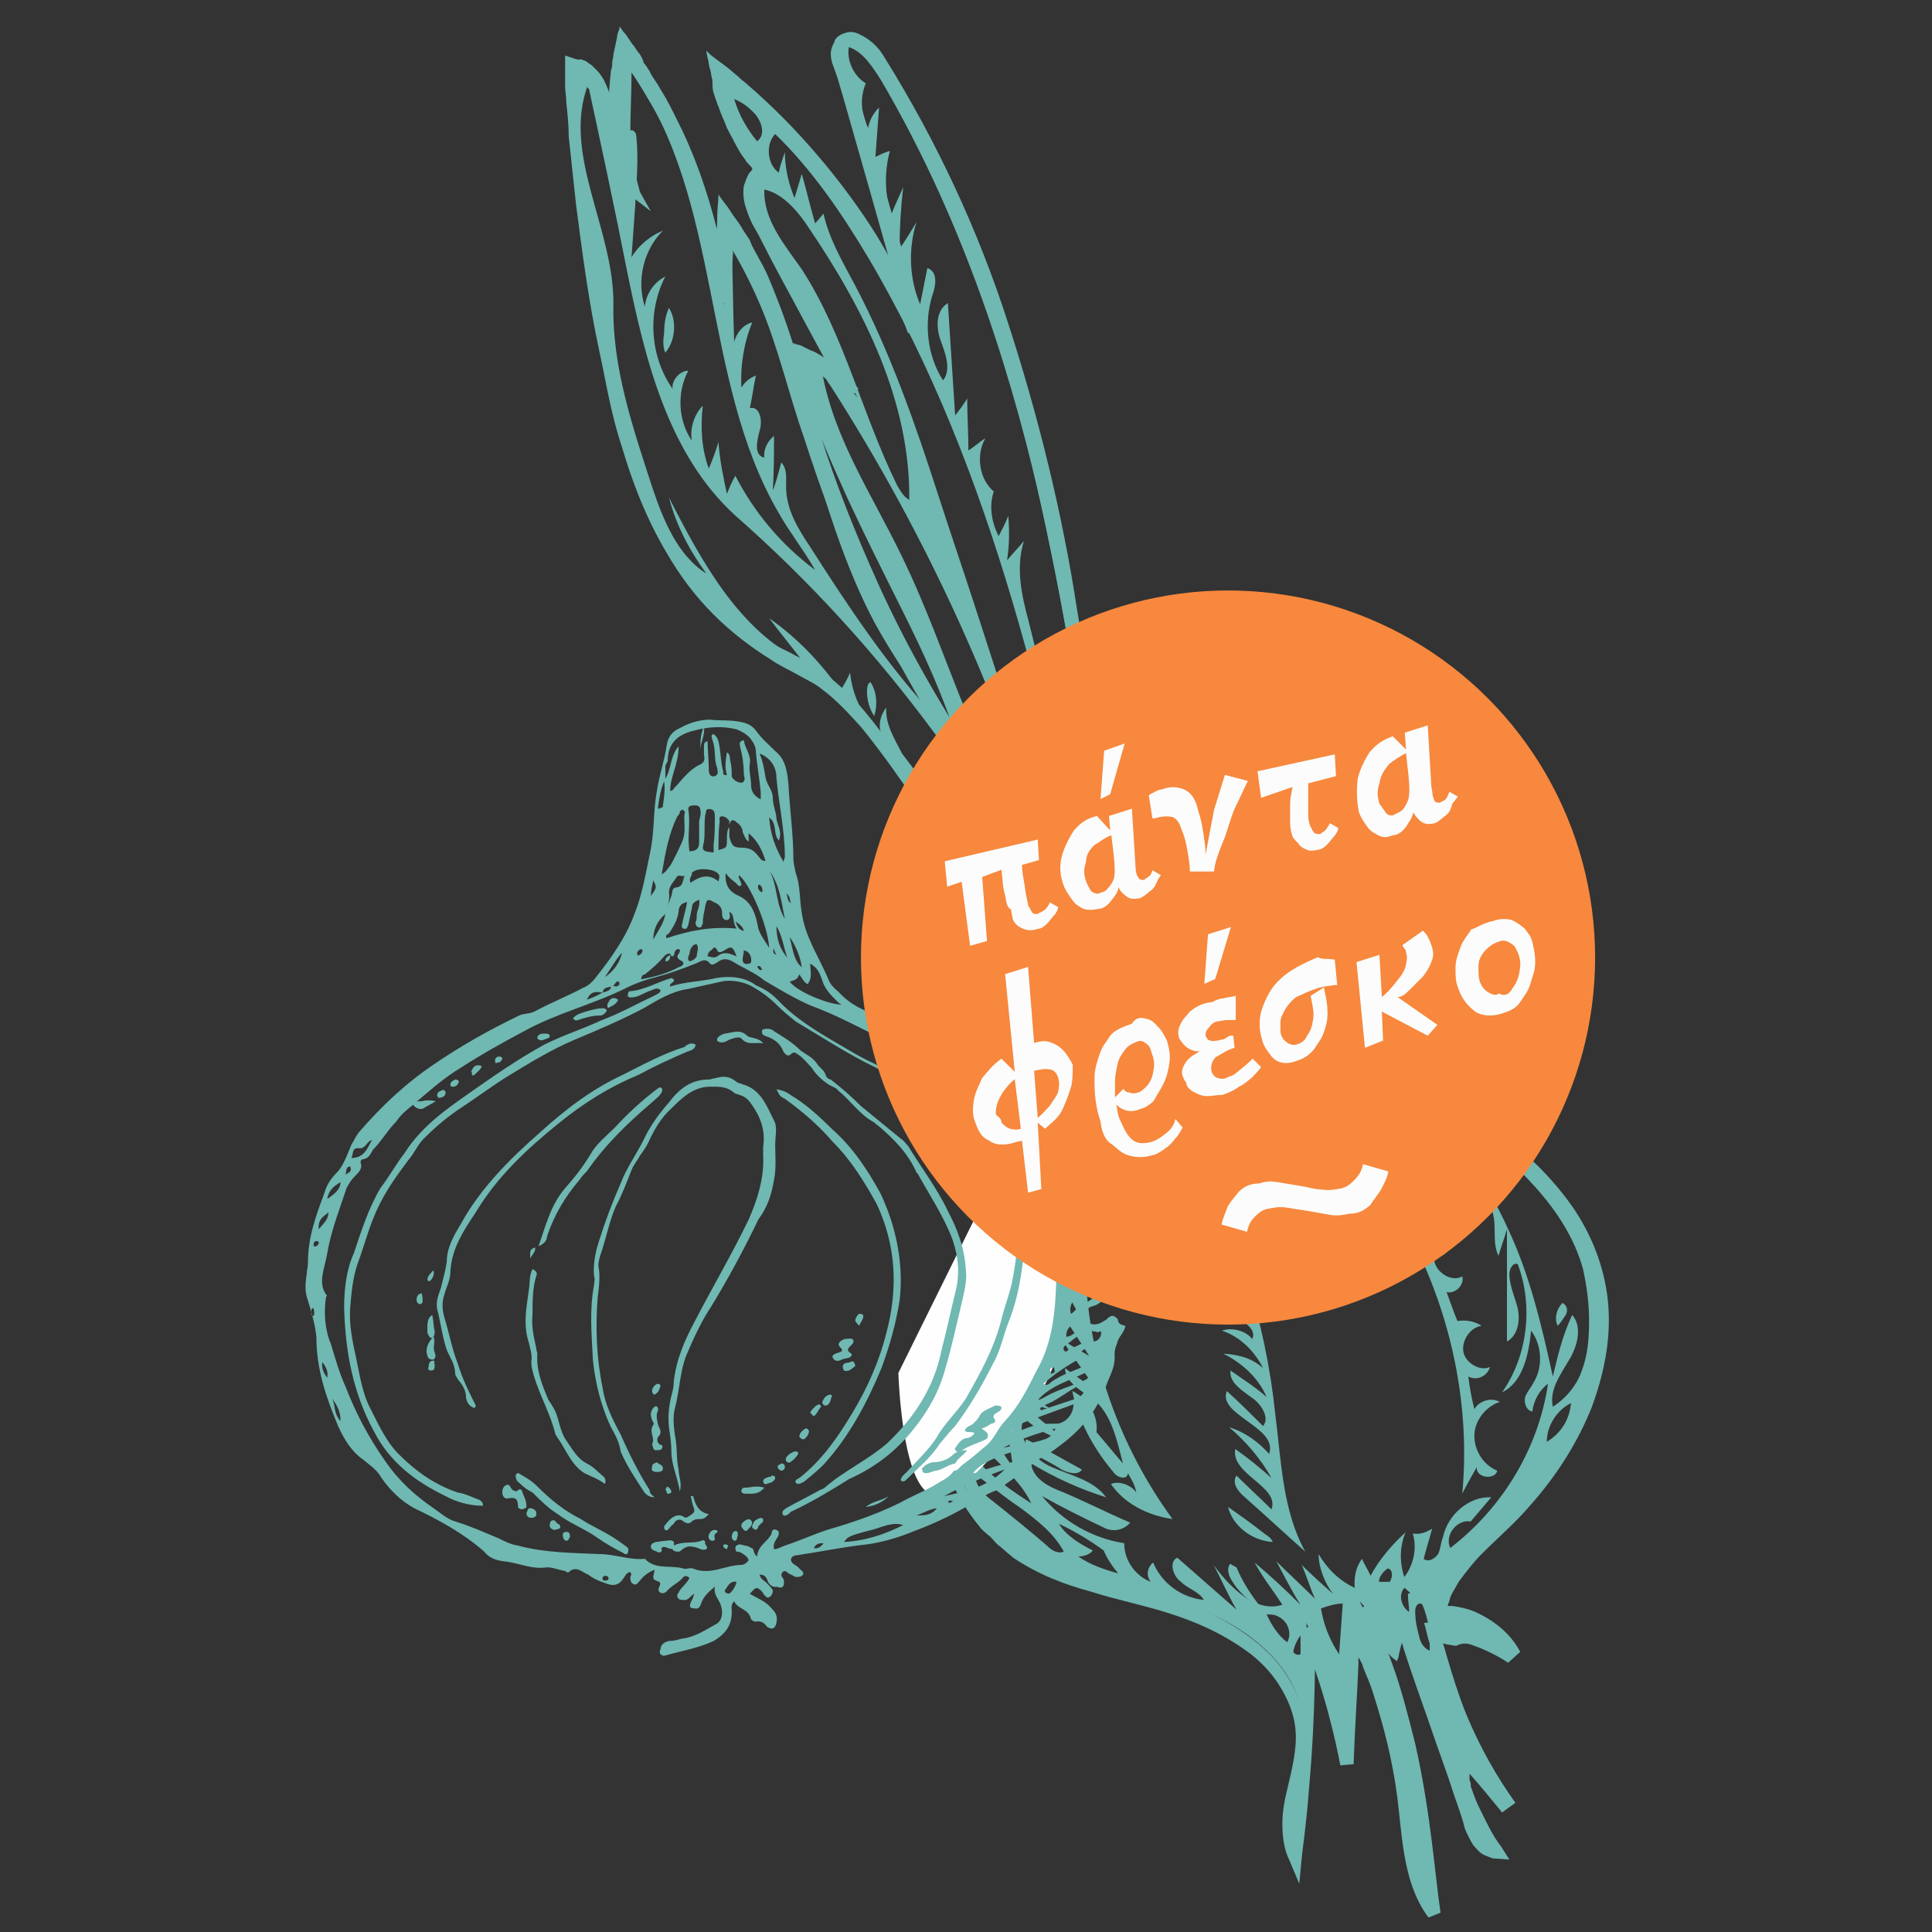 <?xml version="1.0" encoding="utf-8"?>
<!-- Generator: Adobe Illustrator 22.1.0, SVG Export Plug-In . SVG Version: 6.00 Build 0)  -->
<svg version="1.1" id="Layer_1" xmlns="http://www.w3.org/2000/svg" xmlns:xlink="http://www.w3.org/1999/xlink" x="0px" y="0px"
	 viewBox="0 0 160 160" style="enable-background:new 0 0 160 160;" xml:space="preserve">
<rect x="0" y="0" width="160" height="160" fill="#333333" stroke="none"/>
<style type="text/css">
	.st0{fill:#70B8B2;}
	.st1{fill:#FEFEFE;}
	.st2{fill:#FFFFFF;}
	.st3{fill:#F7883D;}
	.st4{fill:#FCFCFC;}
</style>
<title>Group 7 Copy</title>
<desc>Created with Sketch.</desc>
<g>
	<g id="Xeiro...pites">
		<g id="Group-7-Copy" transform="translate(-1, 0)">
			<g id="Group-160">
				<g id="Group-3" transform="translate(24, 0)">
					<g id="Clip-2">
					</g>
					<path id="Fill-1" class="st0" d="M99.1,136.3c1.4,0.5,2.5,1.2,2.8,1.4l1-0.9c-0.9-1.7-2.4-2.7-3.7-3.3
						c-0.7-0.3-1.3-0.4-1.9-0.5c-0.4,0-0.3,0-0.4,0l0,0l0,0c0,0.1,0-0.2,0.1-0.3l0.1-0.4c0.2-0.5,0.5-0.9,0.7-1.3
						c0.6-0.8,1.2-1.6,1.9-2.3c1.4-1.4,2.8-2.6,4-4c2.4-2.7,4-5.4,5.1-8.1c1-2.7,1.6-5.5,1.4-8.4c-0.2-2.8-1.2-5.7-3-8.3
						c-2.2-3.1-4.6-5-6-6s-1.9-1.2-0.9-0.3c0.9,0.8,2.8,2.3,4.8,4.8c0.9,1.2,2,2.6,2.7,4.3c0.7,1.7,1.3,3.6,1.5,5.5
						c0.3,4-1.1,8.3-3.4,11.8c-1.1,1.8-2.4,3.4-3.7,4.8c-1.4,1.4-2.8,2.6-4,4c-0.6,0.7-1.2,1.4-1.6,2.2c-0.2,0.4-0.5,0.8-0.6,1.3
						c0,0.1-0.1,0.2-0.1,0.4c-0.1,0.2-0.1,0.4-0.1,0.6c-0.1,0.4-0.2,0.7-0.2,1.1h0.8h0.7c0.3,0,0.6,0.1,0.8,0.1
						c0.6,0.1,1.1,0.3,1.6,0.6c1,0.6,1.9,1.4,2.4,2.3l0.8-0.7c-1.6-1.1-3.6-1.9-5.5-2.2l-0.4-0.1c-0.2,0-0.4,0-0.7,0h-0.7
						c-0.2,0-0.6-0.1-0.4,0.2l0.3,1.2l0.1,0.3v0.2l0.1,0.4c0.2,0.9,0.5,1.9,0.7,2.8c1.2,3.7,3,7.2,5.2,10.4l0.9-0.7
						c-0.7-0.8-1.4-1.7-2.2-2.5c-0.6-0.7-1.1-1.3-1.7-2c-0.4-0.5-0.7-0.7-0.9-1c-0.3-0.3-0.6-0.6-0.8-0.9c0,0.4,0.1,0.9,0.2,1.3
						c0.1,0.5,0.1,0.8,0.2,1.2c0.1,0.5,0.2,0.8,0.3,1.3l0.2,0.7l0.1,0.4c0.7,2.1,1.5,3.8,2.6,5.4l0.5-0.9c-0.6,0-1-0.7-1.4-1.6
						c-0.3-0.9-0.7-1.8-0.9-2.7c-0.7-1.9-1.3-3.7-2.1-5.8c-0.7-2.1-1.5-4.3-2.4-6.8c-0.4-1-0.7-2.1-1.1-3.1v-0.1c0,0,0-0.1,0,0
						l-0.1,0.3l-0.2,0.7c-0.1,0.4-0.2,0.8-0.4,1.2c-0.1,0.2-0.1,0.4-0.2,0.7c0,0,0,0.1,0,0.2l-0.1-0.1c-0.1-0.1-0.2-0.3-0.4-0.4
						c-0.5-0.6-0.9-1.1-1.5-1.7l-0.8,0.6c0.4,0.7,1.1,2.2,1.8,4.1c0.7,2,1.5,4.4,2.1,7.1c0.7,3,1,5.7,1.4,8.1
						c0.3,2.3,0.6,4.3,0.7,5.6l0.8-0.4c-1-1.5-1.5-3.2-1.8-4.8c-0.3-1.6-0.4-3.3-0.6-4.8c-0.3-3.1-1-5.9-1.9-8.5
						c-0.2-0.7-0.5-1.3-0.7-1.9l-0.2-0.5l-0.3-0.7l-0.7-1.5l-0.7-1.4l-0.4-0.7l-0.1-0.2v0.2v0.4c0,0.5-0.1,1-0.1,1.5
						c0,0.6-0.1,1.1-0.1,1.7c-0.1,2.8-0.3,5.8-0.4,9l0.9-0.1c-0.4-2.2-1.3-6.4-3.3-11.1l-0.9,0.2c0,1.2,0.1,6.6-0.5,13.2
						c-0.2,2.3-0.5,4.5-0.6,5.4l0.8-0.2c-0.7-1.7-0.5-3.6-0.1-5.2c0.4-1.7,0.7-3.4,0.7-5.1c-0.1-1.7-0.7-3.2-1.6-4.5
						c-0.8-1.2-1.9-2.2-3-3c-2.2-1.6-4.5-2.6-6.6-3.3c-2.2-0.7-4.4-1.1-6.5-1.8c-2.1-0.7-4.2-1.4-6.1-2.6c-1.9-1.3-3.6-3.1-4.7-5.5
						c-1.1-2.4-1.7-5.4-1.4-8.8c0.2-3.4,1.4-6.9,3.6-10.7c2.3-3.9,5-7,7.4-9.7c0.3-0.4,0.6-0.7,0.8-1c0.2-0.2,0.3-0.3,0.5-0.5
						c0.2-0.2,0.4-0.4,0.5-0.7c0.3-0.5,0.4-0.9,0.5-1.5c0.1-0.5,0-0.9-0.1-1.4c-0.4-1.8-1.2-3.2-2.1-4.4c-3.4-4.8-6.1-8.5-8.7-12.4
						c-1.3-1.9-2.7-3.7-4.1-5.8c-1.4-2-2.9-4.2-4.8-6.5c-0.9-1.1-2.1-2.2-3.5-3.3c-0.7-0.5-1.4-0.9-2.2-1.3
						c-0.7-0.4-1.5-0.7-2.2-1.2c-1.5-0.9-3-2.1-4.4-3.6c-0.7-0.7-1.4-1.5-2-2.3c-0.7-0.8-1.2-1.8-1.8-2.8c-1.7-3-2.7-6.1-3.6-8.8
						c-0.7-2.8-1.3-5.4-1.7-7.8c-0.8-4.8-1.4-8.8-1.8-12.5c-0.2-1.9-0.4-3.7-0.5-5.4c-0.1-0.8-0.1-1.8-0.2-2.6l-0.1-0.8V6.1V6l0,0
						l0,0c0,0,0,0,0.1,0l0,0l0.1,0.1l0.2,0.2c0.3,0.3,0.5,0.7,0.7,1C26.6,8,26.8,9,26.9,9.8c0.1,0.9,0.2,2.1,0.4,3.1
						c0.1,0.6,0.3,1.1,0.6,1.7c0.3,0.6,0.7,1.1,1.2,1.5l1.8,1.4L30,15.9c-0.7-2.5-1.3-5.5-1-8.8c0-0.4,0.1-0.8,0.1-1.3V5.7l0,0l0,0
						l0,0c0,0-0.1-0.2,0.3,0.4c1,1.6,2.1,3.4,3,5.3c2.5,5.4,3.4,10.4,3.7,13.7h1.4c0.1-1.4,0.1-2.8,0.2-4.1c0-0.3,0-0.5,0-0.7l0,0
						l0,0l0,0l0,0v0.1v0.1c0,0,0,0,0.1,0.2c0.3,0.5,0.6,0.9,0.8,1.5c0.5,0.9,0.9,2,1.3,2.9c1.6,3.8,2.4,7.5,3.7,11.2
						c1.2,3.7,2.6,7.7,4.7,12.3c2.1,4.5,4.8,9.7,8.9,15.7l1-0.5c-0.1-0.4-0.4-1.3-0.7-2.2c-1.4-4.7-3.3-8.5-4.9-11.9
						c-1.7-3.4-3.2-6.4-4.5-9.1c-1.3-2.8-2.3-5.4-3.2-8.1l-0.3-0.8l0.1-0.5l-0.1-0.4l0,0l0,0h0.1c0.1,0,0.1,0,0.2,0.2
						c0.3,0.2,0.6,0.4,0.7,0.7c0.5,0.5,1,0.9,1.4,1.4l1-0.7c-1.2-2.2-2.6-4.9-4.2-7.9c-0.8-1.5-1.7-3.1-2.6-4.9
						c-0.2-0.5-0.5-0.8-0.7-1.3c-0.2-0.4-0.4-0.8-0.5-1.3c-0.1-0.5-0.2-0.9-0.1-1.3c0-0.2,0.1-0.4,0.2-0.6c-0.1,0,0.7-0.6,1.1-0.7
						c-0.2-0.2-0.5-0.6-0.7-0.9c-0.1-0.1-0.2-0.3-0.4-0.5c-0.1-0.1-0.2-0.3-0.3-0.5c-0.5-0.7-0.9-1.5-1.4-2.5
						c-0.3-0.6-0.5-1.1-0.7-1.7C37.7,8,37.7,8,37.6,7.8l-0.1-0.1V7.6c0-0.1,0,0,0.1,0C37.8,7.8,37.9,7.9,38,8
						c0.3,0.3,0.7,0.6,0.9,0.8c4.3,3.9,7.3,7.9,9.4,11.1s3.3,6,3.9,7.7l1.3-0.5c-2.3-8.3-4.1-14.5-6.1-21.5
						c-0.1-0.5-0.3-0.9-0.4-1.3s0-0.5,0.1-0.6c0,0,0.3-0.1,0.7,0.1c0.4,0.2,0.7,0.5,0.9,0.7s0.5,0.7,0.7,1.2
						c0.3,0.5,0.6,0.8,0.8,1.3c0.6,0.9,1.1,1.9,1.7,2.9c0.6,1,1.1,2.1,1.7,3.2c0.6,1.1,1,2.2,1.6,3.5c1,2.4,2.2,5.1,3.2,8.1
						c2.7,7.6,4.1,13.7,5.2,18.9c1.1,5.2,1.9,9.5,2.5,13.5c0.7,4,1.2,7.9,1.8,12.3c0.3,2.2,0.7,4.5,0.9,7c0.2,1.2,0.3,2.6,0.7,4
						c0.2,0.7,0.5,1.5,0.9,2.2s1.1,1.3,1.9,1.8c1,0.6,2.2,0.7,3.2,0.9c1,0.1,2.1,0.2,3,0.3c2,0.3,3.9,0.7,5.7,1.1
						c3.7,0.9,7,2.2,9.8,3.7c3,1.6,4.5,2.6,5.1,2.9c0.6,0.3,0.1-0.1-0.9-0.9c-1.1-0.8-2.9-2-5.1-3.2c-2.2-1.1-4.9-2.3-7.7-3.1
						c-1.8-0.6-3.7-1-5.5-1.3c-0.9-0.2-1.9-0.3-2.9-0.4c-0.9-0.1-1.9-0.2-2.8-0.5c-0.8-0.3-1.7-0.7-2.2-1.2c-0.6-0.7-1-1.5-1.2-2.3
						c-0.3-0.9-0.4-1.9-0.6-2.8c-0.1-0.9-0.3-2-0.4-3c-1-7.9-2.2-15.9-3.6-24.1C65,42.6,63,34.5,60.5,26.8C58,19,54.5,11.6,50.4,5
						c-0.2-0.3-0.7-1.4-2.1-2.1c-0.4-0.2-0.8-0.4-1.5-0.1c-0.3,0.1-0.7,0.4-0.7,0.7c-0.2,0.3-0.3,0.7-0.3,0.9c0,0.7,0.2,1,0.4,1.6
						c0.2,0.5,0.3,1,0.5,1.6c1.3,4.6,3.2,11.1,5.7,20.2l1.2-0.5c-0.4-0.9-1.7-4-4-7.8c-2.3-3.7-5.8-8.1-9.8-11.7
						c-0.3-0.3-0.7-0.6-0.9-0.8c-0.2-0.2-0.4-0.3-0.6-0.5c-0.3-0.3-0.6-0.5-0.8-0.7c-0.6-0.5-1.1-0.8-1.7-1.3l-0.2-0.2l-0.1-0.1v0.1
						l0.1,0.5c0.1,0.3,0.1,0.7,0.2,0.9c0.1,0.3,0.1,0.7,0.2,0.9C36,7,36,7.4,36.1,7.7L36.2,8l0.1,0.3c0.1,0.2,0.1,0.4,0.2,0.5
						c0.2,0.7,0.5,1.2,0.7,1.8c0.6,1.1,1,2,1.5,2.6c0.1,0.2,0.2,0.3,0.4,0.5c0.1,0.1,0.2,0.2,0.2,0.3l0,0c0,0.1,0.1-0.1-0.3,0.4
						c-0.2,0.4-0.3,0.7-0.4,1c-0.1,0.7,0,1.3,0.2,1.9c0.2,0.6,0.4,1.1,0.7,1.6s0.5,0.9,0.7,1.3c0.9,1.8,1.8,3.4,2.6,4.9
						c1.6,3,3,5.5,4.2,7.8l1.1-0.7c-0.5-0.6-1-1.1-1.6-1.6c-0.3-0.3-0.6-0.5-0.8-0.7c-0.5-0.3-1-0.7-1.6-0.9l-0.8-0.4l-0.4-0.1
						l-0.2-0.1c0,0,0,0.1,0,0.2l0.4,1.7l0.4,1.7c0,0.2,0.1,0.2,0.1,0.3l0.1,0.3l0.2,0.5c0.8,2.7,2,5.3,3.3,8.2
						c1.3,2.8,2.8,5.8,4.5,9.2c1.7,3.4,3.5,7.2,4.9,11.8c0.3,1,0.6,2,0.6,2l1.2-0.6c-3.9-5.8-6.6-10.8-8.6-15.2S46.2,40,45,36.2
						c-1.2-3.7-2.1-7.6-3.7-11.6c-0.4-1-0.8-2.1-1.4-3.1c-0.3-0.6-0.6-1-0.8-1.6c-0.1-0.2-0.5-0.7-0.7-1.1c-0.3-0.5-0.6-0.8-0.9-1.3
						c-0.3-0.5-0.7-0.9-1-1.4c0,0.6-0.1,1.1-0.1,1.7c0,1-0.1,2.1-0.1,3.1c-0.1,1.3-0.1,2.7-0.2,4.2h1.3c-0.1-0.7-0.3-2.7-0.8-5.2
						c-0.6-2.5-1.5-5.7-3.1-9.1c-0.6-1.2-1.1-2.3-1.8-3.4c-0.3-0.6-0.7-1-0.9-1.5c-0.2-0.3-0.3-0.5-0.5-0.7C30.3,5,30.1,4.7,30,4.5
						c-0.2-0.2-0.3-0.4-0.5-0.7C29.2,3.5,29,3,28.6,2.6l-0.2-0.3l-0.1-0.1v0.2c-0.1,0.2-0.2,0.5-0.2,0.7C28,3.6,27.9,4,27.8,4.5
						c0,0.3-0.1,0.5-0.1,0.7c0,0.2,0,0.4-0.1,0.6c-0.1,1-0.2,2-0.2,2.9c0,3.7,0.7,6.3,1.2,7.7l1-0.7C29,15.1,28.6,14,28.4,13
						c-0.2-1-0.3-2.1-0.4-3.2c-0.2-1.1-0.5-2.2-1-3.2c-0.2-0.3-0.3-0.5-0.5-0.7c-0.1-0.1-0.2-0.2-0.3-0.3c-0.1-0.1-0.1-0.1-0.2-0.2
						l-0.3-0.2c-0.2-0.2-0.4-0.2-0.6-0.3C25,5,24.8,4.9,24.7,4.9l-0.6-0.2l-0.3-0.1v0.3c0,0.7,0,1.5,0,2.2c0,0.5,0.1,0.9,0.1,1.4
						c0.1,0.9,0.2,1.9,0.2,2.8c0.2,1.9,0.4,3.7,0.6,5.6c0.5,3.8,1,7.9,2,12.5c0.5,2.3,0.9,4.9,1.8,7.6c0.8,2.7,1.9,5.7,3.6,8.6
						c1.2,2.1,2.5,3.8,4,5.3c1.5,1.5,3.1,2.7,4.7,3.7c0.7,0.5,1.6,0.9,2.3,1.3c0.7,0.4,1.4,0.7,2,1.2c1.2,0.9,2.2,2,3.2,3.1
						c1.8,2.2,3.3,4.4,4.7,6.4c1.4,2,2.8,3.9,4.1,5.8c2.7,3.7,5.3,7.6,8.7,12.3c0.4,0.6,0.7,1.2,1.1,1.9c0.3,0.7,0.6,1.3,0.7,2.1
						c0.1,0.7,0,1.4-0.4,2.1c-0.2,0.3-0.5,0.6-0.7,0.9c-0.3,0.4-0.6,0.7-0.9,1c-2.4,2.7-5.1,5.8-7.5,9.9c-2.2,3.7-3.5,7.6-3.7,11
						c-0.3,3.5,0.4,6.6,1.5,9.3c0.6,1.3,1.3,2.4,2.2,3.5c0.2,0.3,0.5,0.5,0.7,0.7c0.3,0.2,0.5,0.5,0.7,0.7c0.2,0.2,0.5,0.4,0.7,0.6
						s0.5,0.4,0.7,0.6c2.1,1.4,4.2,2.2,6.4,2.8c2.2,0.7,4.3,1.1,6.5,1.8s4.3,1.6,6.4,3.1c1,0.7,2,1.7,2.7,2.8s1.3,2.4,1.4,3.9
						c0.1,1.5-0.3,3.1-0.7,4.8c-0.2,0.8-0.4,1.8-0.4,2.8s0.1,2.1,0.6,3.1l0.8,1.9l0.2-2.1c0-0.2,0.4-2.9,0.6-5.7
						c0.6-6.6,0.5-11.9,0.5-13.1l-1.1,0.2c1.9,4.7,2.8,8.8,3.2,10.9l1.1-0.1c0.1-3,0.3-5.7,0.4-8.3c0-0.2,0-0.3,0-0.5
						c0-0.1,0,0,0.1,0.1l0.1,0.2l0.1,0.2l0.1,0.3l0.2,0.5c0.3,0.7,0.5,1.2,0.7,1.9c0.8,2.5,1.5,5.2,1.9,8.2c0.2,1.5,0.3,3.1,0.6,4.9
						c0.3,1.7,0.8,3.6,2,5.2l1-0.4c-0.2-1.3-0.4-3.3-0.7-5.7c-0.3-2.4-0.7-5.2-1.4-8.3c-0.6-2.4-1.2-4.7-1.9-6.6
						c-0.7-2-1.4-3.5-2-4.7l-0.9,0.7c0.5,0.6,0.9,1.1,1.4,1.7c0.4,0.5,0.7,0.8,1.1,1.3c0.2,0.3,0.4,0.5,0.7,0.7l0.1,0.1v-0.1
						l0.1-0.2l0.1-0.5c0.1-0.5,0.3-1,0.4-1.5c-0.1,0.3-0.2,0.6-0.2,0.7c0,0.1,0.1,0.3,0.1,0.4c0.7,2.2,1.5,4.4,2.2,6.4
						c0.7,2.1,1.4,3.9,2,5.8c0.3,0.9,0.7,1.9,0.9,2.8c0.2,0.5,0.4,0.9,0.7,1.4c0.2,0.2,0.4,0.5,0.7,0.7c0.3,0.2,0.7,0.3,0.9,0.4
						l1.4,0.1l-0.7-1.1c-0.7-0.9-1.2-2-1.7-3c-0.3-0.6-0.5-1.1-0.7-1.7c-0.1-0.2-0.1-0.3-0.1-0.5l-0.1-0.3V147v-0.1l0.1,0.1
						c0.8,0.9,1.7,2,2.6,3.1l1.1-0.8c-1.5-2.1-2.9-4.5-4.1-7.4c-0.6-1.5-1.1-3.1-1.6-4.8c-0.1-0.4-0.2-0.7-0.3-1l0,0l0.4,0.1
						c0.2,0,0.5,0.1,0.7,0.1C98.2,136,98.6,136.1,99.1,136.3"/>
				</g>
				<path id="Fill-4" class="st0" d="M88,54c0-0.3,0.3-0.5,0.5-0.4c0,0.7-0.1,1.3-0.3,1.9C87.9,55,87.9,54.6,88,54"/>
				<path id="Fill-6" class="st0" d="M88.9,57c0.1-0.2,0.2-0.4,0.2-0.6c0.4,0.6,0.2,1.5-0.2,1.9C88.8,57.9,88.9,57.5,88.9,57"/>
				<path id="Fill-8" class="st0" d="M73.4,59.3c-0.4-0.6-0.6-1.3-0.6-2.1c0-0.3,0.1-0.7,0.3-0.7C73.6,57.3,73.7,58.3,73.4,59.3"/>
				<path id="Fill-10" class="st0" d="M56,27.6c0-0.7,0.1-1.5,0.4-2.1c0.7,1.1,0.5,2.8-0.3,3.7C55.9,28.8,55.9,28.2,56,27.6"/>
				<path id="Fill-12" class="st0" d="M83.4,109c0.4,0.6,0.6,1.1,0.6,1.8c-0.6-0.3-0.9-0.9-0.9-1.7C83.1,109.1,83.3,109,83.4,109"/>
				<path id="Fill-14" class="st0" d="M130.6,109c-0.2,0.3-0.4,0.6-0.6,0.8c-0.3-0.6-0.1-1.4,0.4-1.9
					C130.8,108.1,130.9,108.6,130.6,109"/>
				<path id="Fill-16" class="st0" d="M99.4,102.4c-0.4-0.2-0.6-0.7-0.5-1c0.7,0.4,1.4,0.9,1.9,1.8
					C100.3,103.4,99.6,103.1,99.4,102.4"/>
				<path id="Fill-18" class="st0" d="M97.1,91.1c-0.9-0.9-1.7-2.2-1.9-3.6c0-0.4-0.1-0.8,0.1-1.1C96.4,87.6,97.1,89.4,97.1,91.1"/>
				<path id="Fill-20" class="st0" d="M105.5,133.2c-1-0.5-2-1.4-2.6-2.5c-0.2-0.4-0.3-0.9,0-1.2c0.1,0.1,0.3,0.2,0.5,0.3
					C103.9,131,104.6,132.1,105.5,133.2"/>
				<path id="Fill-22" class="st0" d="M99.1,99c0.3,0.5,0.6,1,0.7,1.5c-0.5-0.1-1-0.2-1.4-0.5c-0.4-0.4-0.4-1,0.1-1.2
					c-1-0.1-1.8-1.2-1.4-2.1C98.1,97.2,98.6,98.1,99.1,99"/>
				<path id="Fill-24" class="st0" d="M102.7,124.8c1,0.7,2,1.4,3,2.2c0.3,0.2,0.6,0.4,0.7,0.7C104.7,127.6,103.1,126.4,102.7,124.8
					"/>
				<path id="Fill-26" class="st0" d="M88.9,121.7c-0.7-0.5-1.5-0.8-2.2-1.3c-0.5-0.3-1-0.7-0.7-1.2c1.6,0.8,3.1,1.7,4.6,2.5
					C90.3,122.2,89.5,122,88.9,121.7"/>
				<path id="Fill-28" class="st0" d="M89.2,113.3c0.9,0.7,1.9,1.3,2.8,2.1c-1-1.5-2.1-3-3.1-4.5c0.7,0.5,1.5,0.9,2.3,1.4
					c-0.8-1.3-1.7-2.6-2.5-3.9c0.7,0.4,1.4,0.8,2.1,1.3c-0.6-1.1-1.2-2.2-1.8-3.3c0.5,0.1,0.9,0.2,1.4,0.4c-1.1-1.2-1.6-3-1.3-4.7
					c0.4,0.4,0.7,0.7,1.1,1c-0.2-3.9,1.2-8,3.9-11c0.1,1.5-1,2.8-1.8,4.2c-0.8,1.7-1.2,3.6-1.3,5.4c-0.7,8.4,2,17.1,7.1,24.1
					c-2.1-0.3-4-1.3-5.1-2.9c0.7-0.3,1.7,0.1,2.1,0.7c-0.1-0.6-0.4-1.1-0.7-1.6c0,0.6-0.9,0.4-1.2-0.1c-1.7-2-2.9-4.3-3.4-6.7
					c1.3,0.6,2.2,2.1,2,3.4c0.7,0.8,1.5,1.8,2.2,2.6c-0.5-1.9-0.9-3.9-2.3-5.2C90.4,115.1,89.2,114.4,89.2,113.3"/>
				<path id="Fill-30" class="st0" d="M118,97.3c-0.9,0.9-0.9,2.7,0.1,3.6c0.2-0.6,0.9-0.9,1.5-0.7c-0.7,0.3-1.2,1.4-0.8,2.2
					c0.4,0.7,1.5,1.1,2.2,0.7c0,0.7-0.7,1.1-1.2,0.8c-0.3,1.2,1.3,2.4,2.3,1.8c0.2,0.7-0.6,1.5-1.3,1.3c0.3,0.8,0.6,1.7,0.9,2.4
					c0.7-0.1,1.4,0,2,0.4c-0.9,0.1-1.7,1.2-1.5,2.2c0.2,0.9,1.4,1.6,2.2,1.2c-0.2,0.7-1,1.2-1.8,0.8c0.1,0.9,0.3,1.9,0.5,2.7
					c0.4-0.7,1.4-1,2.1-0.6c-1.2,0.4-2.1,1.6-2.1,2.8c0,1.2,0.7,2.4,1.9,2.9c-0.2,0.8-1.8,0.6-1.7-0.3c-0.4,0.7-0.8,1.4-1.2,2.2
					c1.3-14-5.7-28.5-17.5-35.9c1.4-0.2,2.8,0.5,3.7,1.5c-0.2-0.7,0-1.6,0.5-2.2c0.1,1.3,0.6,2.5,1.2,3.6c0.2-0.7,0.3-1.4,0.6-2.2
					c0.8,0.1,0.3,1.4,0.3,2.2c0,1.1,1.9,1.7,2.3,0.7c0.1,0.7-0.3,1.3-0.8,1.5c0.3,0.3,0.6,0.6,0.7,0.8c0.6-0.4,1-0.8,1.5-1.2
					c0.5,0.7,0,1.7-0.7,1.8c0.3,1.2,1.9,1.7,2.8,0.9c0.2,0.7-0.7,1.6-1.4,1.5C115.9,97.9,117.3,98.1,118,97.3"/>
				<path id="Fill-32" class="st0" d="M105.6,113.3c-0.7-1.4-1.9-2.6-3.4-3.1c0.8-0.3,2,0,2.5,0.7c0.4-0.8-0.7-1.5-1.5-1.9
					c-0.8-0.3-2-0.8-1.7-1.8c1,0.5,2.1,1.1,2.9,2c0.2-0.8-0.5-1.7-1.2-2.2c-0.7-0.5-1.6-0.8-2.2-1.5c-0.6-0.7-0.7-1.9,0.1-2.2
					c0.5,0.4,0.9,0.7,1.4,1c-0.4,0.1-0.8,0.2-1.2,0.2c0.5,1,1.4,1.8,2.5,2.2c-1.8-5.1-4-10.1-6.8-14.7c1.3,0.7,2.1,2,2.7,3.2
					c3.7,6.7,6.1,14.2,6.9,21.8c0.5,3.9,0.6,8.1,2.5,11.5c-1.7-1.5-3.3-3-5-4.5c-0.6-0.5-1.1-1.2-0.7-1.8c0.9,0.9,2,1.9,2.9,2.8
					c0.7-1.9-3.4-2.9-3-5c1,0.7,2.1,1.6,3,2.4c-0.9-1.6-2.1-3-3.5-4.2c1.3,0.4,2.4,1.2,3.3,2.2c0.8-2.2-4.3-3.2-3.5-5.2
					c1,0.9,2,1.9,3,2.9c0.6-0.7-0.2-1.9-1-2.4c-0.8-0.6-1.8-1.2-1.7-2.2c1,0.7,2.1,1.4,3,2.2c-0.7-1.6-2-2.8-3.6-3.6
					C103.7,112.2,104.7,112.5,105.6,113.3"/>
				<path id="Fill-34" class="st0" d="M117.8,131.9c-0.2-0.1-0.3-0.3-0.5-0.4c-0.5,0.6-0.3,1.5,0.4,2c0-0.5-0.1-0.9-0.1-1.5
					 M115.9,129.9c-0.4,0.3-0.7,0.7-0.7,1.1c0.3,0,0.7,0,0.9,0C116.4,130.5,116.3,129.9,115.9,129.9 M108.8,135.3
					c-0.3,0.4-0.6,0.9-0.7,1.5c0.1,0.2,0.4,0.3,0.6,0.2c0.1-0.7,0.3-1.2,0.6-1.8C109,135.2,108.9,135.2,108.8,135.3 M107.6,136
					c0.4-0.7,0.1-1.7-0.7-2.1c-0.3-0.2-0.7-0.2-1-0.2C106.3,134.6,106.9,135.5,107.6,136 M131.1,116.2c-1.2,0.6-2,1.9-2,3.2
					C130.3,118.7,131,117.5,131.1,116.2 M118.2,133.4c0,0.7,0.1,1.3,0.3,2c0.1,0.6,0.4,1.1,0.9,1.3c0.1-1.3-0.1-2.6-0.6-3.8
					C118.5,132.6,118.2,133,118.2,133.4 M63.4,9.3c-0.5-0.5-0.9-0.8-1.6-1.1c0.4,1.3,1,2.4,1.9,3.5C64.5,11.1,64,9.9,63.4,9.3
					 M110.4,133.2c0.2,1.3,0.7,2.6,1.5,3.8c0.1-1.4,0.2-2.8,0.3-4.2C111.6,132.8,111,133,110.4,133.2 M90.3,128.9
					c1,0.7,2.2,1.1,3.3,1.4c-0.5-0.6-0.9-1.2-1.2-1.9c-1.1-0.8-2.4-1.6-3.7-2.2c0.6,1,1.8,1.7,2.8,2.2
					C91.3,128.7,90.8,128.9,90.3,128.9 M81.8,122.1c-0.1,0.9,0.7,1.7,1.4,2.2c1.5,1.2,3,2.4,4.5,3.7c0.4,0.4,0.9,0.7,1.4,0.5
					c-0.8-1.5-2.2-2.6-3.7-3.7C84.2,124,83,123,81.8,122.1 M75.3,40.2c0.3,0.5,0.5,0.9,1,1.2c0.1-8.1-3.7-15.7-8.3-22.5
					c-0.9-1.4-2.2-2.9-3.7-3.2c-0.1,2.5,1.7,4.6,3.1,6.6C70.9,27.7,72.4,34.3,75.3,40.2 M86.2,102.4c0.6-1.5,1.1-3,1.7-4.5
					c0.4-0.9,0.7-1.9,1.1-2.8c-4.6,5.3-9.1,11.5-9.5,18.6c-0.1,1.3,0,2.6,0.4,3.8c0.9,3.1,3.7,5.2,6.5,7c-1.4-3-5-4.6-5.9-7.7
					c0.8,0.8,1.7,1.6,2.4,2.3c-0.6-1-1.1-2.1-1.6-3.1c-0.2-0.4-0.5-0.9-0.3-1.3c0.2-0.5,0.9-0.6,1-0.1c0.4,2.5,1.4,5,2.9,6.9
					c-0.2-1.3-0.4-2.5-0.6-3.8c-0.1-0.6-0.2-1.1-0.5-1.7c-0.5-0.7-1.3-1.3-1.6-2.2c-0.1-0.3-0.1-0.5-0.1-0.7c-0.1-1.5-0.2-3-0.3-4.5
					c0.9,1.3,1.4,2.8,1.5,4.4c-0.3-0.1-0.5-0.1-0.7-0.1c0,1,0.7,2.2,1.7,2.6c-0.1-0.7-0.2-1.4-0.3-2.2
					C84.3,109.9,85,106.1,86.2,102.4 M75.7,46.1c2,4.1,3.5,8.4,5.2,12.6c1.8,4.5,3.9,8.9,6.9,12.6c-4.2-14.3-10.6-28-18.7-40.4
					C70.1,36.4,73.3,41.1,75.7,46.1 M132.6,109.3c0-1.4-0.2-2.8-0.5-4.2c-1.4-5.1-5.8-8.9-9.9-12.2c-1.1-0.9-2.8-1.9-4-1
					c3.5,2.5,6,6.1,7.7,9.9c1.8,3.8,2.8,8.1,3.7,12.2c0.4-1.7,0.8-3.4,1.6-5.1c0.9,1,0.4,2.7-0.3,3.8c-0.7,1.2-1.6,2.4-1.3,3.8
					c1.1-0.7,2-1.8,2.4-3C132.5,112.2,132.6,110.8,132.6,109.3 M63.1,33.8c0.8-0.2,1.1,1,0.8,1.9c-0.2,0.8-0.5,2,0.4,2.2
					c-0.1-0.7,0.3-1.4,0.8-1.8c0,1.5,0,3-0.1,4.5c0.3-0.7,0.5-1.6,0.7-2.3c0.5,0.5,0.4,1.3,0.4,2c0,1.9,1,3.5,2,5
					c3.2,5,6.5,10,10.5,14.2c-1.8-2.5-3.6-5.1-5.1-7.8c-5.2-9.7-6.2-21.5-11.9-31.1c0.1,2.5,0.1,5.1,0.2,7.7
					c0.2-0.7,0.7-1.4,1.5-1.6c-0.7,1.7-1,3.6-0.9,5.4c0.3-0.5,0.7-0.8,1.2-1C63.4,32,63.3,32.9,63.1,33.8 M58.3,36.5
					c-0.2-1,0.2-2.2,0.9-2.9c-0.2,1.8-0.1,3.6,0.5,5.2c0.3-0.7,0.6-1.5,0.8-2.2c0.1,1.5,0.4,2.9,0.7,4.3c0.2-0.5,0.4-1,0.7-1.5
					c1.6,3.1,3.8,5.7,6.6,7.8c-0.9-1.6-2.1-3.1-3-4.7C59,31.4,60.9,16.5,53.3,6c0,1.7-0.1,3.4-0.1,5.1c-0.2-0.1,0-0.4,0.2-0.3
					c0.2,0.1,0.3,0.3,0.3,0.5c0.2,2,0,3.8-0.1,5.8c-0.1,1.4-0.2,2.8-0.3,4.2c0.6-1,1.6-1.8,2.6-2.2c-1.6,1.6-2.2,4.1-1.5,6.3
					c0.1-1,0.7-2,1.7-2.5c-1.5,2.9-1.3,6.6,0.6,9.3c-0.1-0.7,0.6-1.5,1.3-1.5C57,32.6,57.2,34.9,58.3,36.5 M66,12.6
					c0,1.3,0.3,2.6,0.8,3.8c0.2-0.7,0.4-1.3,0.6-2c0.4,1.4,0.7,2.7,1.1,4.1c0.3-0.3,0.5-0.6,0.7-0.8c0.5,2.2,1.6,4,2.6,5.9
					c2.9,5.5,5,11.5,6.9,17.4c1.1,3.4,2.2,6.6,3.3,10c2.6,8,5.2,15.9,7.1,24c0.5,2.3,1,4.8,2.9,6.3c0.3,0.6,0.7,1.1,1.2,1.7
					c0.3-1,0.2-2.1-0.3-3c-0.3-0.1-0.7-0.1-0.9-0.2C87.8,59.7,83.4,39.2,73,21.5c-2.2-3.7-4.7-7.4-7.8-10.4
					c-0.8,0.8-0.7,2.5,0.3,3.2C65.6,13.7,65.8,13.2,66,12.6 M78.2,24.5c-0.7,2.3-0.4,5,0.9,7c0.7-0.9,0.2-2.2-0.2-3.3
					c-0.4-1.1-0.4-2.5,0.6-3.1c0.2,3.1,0.4,6.2,0.6,9.3c0.4-0.5,0.7-0.9,1-1.4c0,1.4,0.1,2.9,0.1,4.3c0.5-0.3,0.9-0.7,1.4-1
					c-0.8,1.4-0.5,3.4,0.7,4.4c-0.4,1.2-0.2,2.5,0.4,3.7c0.3-0.6,0.6-1.1,0.8-1.7c0.1,1.2,0.1,2.4-0.1,3.7c0.5-0.6,0.9-1,1.4-1.6
					c-0.7,2.2-0.2,4.5,0.4,6.7c2.2,8.8,4.3,17.6,6.5,26.4C90.1,53.3,86.5,28.1,74,6.7c-0.7-1.1-1.5-2.4-2.7-2.8
					c-0.2,1.1,0.4,2.4,1.4,3c-0.5,1.2-0.4,2.5,0.2,3.7c0.1-0.7,0.5-1.3,0.9-1.7c-0.1,1.4-0.2,2.8-0.3,4.1c0.4-0.2,0.8-0.4,1.2-0.5
					c-0.5,1.8-0.4,3.7,0.1,5.3c0.3-0.8,0.7-1.6,1-2.3c-0.2,1.7-0.3,3.4-0.3,5.1c0.5-0.7,0.9-1.4,1.4-2.2c-0.7,2.2-0.6,4.7,0.3,6.8
					c0.2-1,0.4-2,0.6-3C78.7,22.5,78.5,23.7,78.2,24.5 M77.9,65.3c0.2-0.6,0.4-1,0.6-1.6c0.5,1.5,0.8,3.1,1.2,4.6
					c0.2-1,0.3-2.1,0.5-3.1c0.5,1.6,0.8,3.3,1.3,5c0.2-0.6,0.4-1.1,0.6-1.7c0.8,2.4,1.9,4.9,3.2,7.1c0.4-0.4,0.7-0.8,1-1.2
					c-0.2,1.5,0.3,3.2,1,4.5c0.2-0.5,0.4-0.9,0.6-1.3c-0.2,1.9,1.2,3.8,3,4.3C84,67,74.2,53.5,61.9,42.7c-5.6-5.1-7.5-13-9-20.4
					c-1-5.1-2.1-10.2-3.2-15.3c-2.2,5.8,2.2,12,2.1,18.3c-0.1,5.1,1.6,10.1,3.2,15c0.9,2.7,2.1,5.7,4.5,7.2c-1.4-1.9-2.5-4-3.1-6.3
					c2.7,5.3,5.8,11,11.1,13.6c-0.9-1.2-1.9-2.4-2.8-3.6c2.3,1.6,4.3,3.7,5.9,6c0.3-0.5,0.6-1,0.8-1.5c0.2,2,1.1,3.8,2.6,5.1
					c-0.3-0.7-0.1-1.6,0.4-2.2c-0.1,1.4,0.7,2.6,1.3,3.8L77.9,65.3 M92.4,126.5c-1.7-0.8-3.5-1.7-5.1-2.6c1.7,2.1,4.2,3.5,6.8,3.9
					c0,1.4,0.9,2.7,2.2,3.2c-0.4-0.5-0.3-1.2,0.2-1.6c0.7,1.7,2.3,2.9,4.2,3.1c-0.4-0.7-1.3-0.9-1.9-1.5c-0.7-0.5-1-1.7-0.3-2
					l4.9,4.3c-0.7-1.2-1.2-2.4-1.9-3.7c1.4,1.9,3.5,4,5.7,3.3c-0.7-1.1-1.6-2.2-2.3-3.5c1.3,1.1,2.5,2.2,3.8,3.5
					c-0.7-1.1-1.3-2.3-2-3.6c1,1,2.2,2.1,3.2,3.1c-0.4-0.9-0.7-1.9-1.1-2.8c0.8,0.8,1.8,1.7,2.6,2.4c-0.7-0.9-1.2-2.2-1.2-3.3
					c0.7,1.2,1.7,2.2,3,2.8c-0.1-0.8,0.1-1.8,0.6-2.4c0.2,0.5,0.5,0.9,0.7,1.4c0.7-1.3,1.7-2.5,2.9-3.6c-0.5,1.2-0.5,2.5-0.1,3.7
					c0.7-0.9,1.1-2.3,0.7-3.6c0.6,0.1,1.1-0.1,1.6-0.4c-0.2,0.8-0.5,1.7-0.7,2.5c0.4,0.3,0.9,0,1.2-0.4c0.2-0.4,0.2-0.9,0.4-1.4
					c0.4-1.9,2.2-3.4,4-3.3c-0.6,0.7-1.1,1.3-1.7,2c-1.1-0.2-2.2,1.1-1.7,2.2c4.3-3.3,7.3-8.2,8.1-13.6c-0.7,0.5-1.2,1.4-1.3,2.3
					c-0.5-0.1-0.7-0.7-0.6-1.2c0.2-0.5,0.5-0.8,0.7-1.2c0.8-1.3,0.7-3.1-0.2-4.3c-0.2,2-0.7,4.3-2.4,5.1c2.1-3,2.6-7.1,1.3-10.6
					c-0.4-0.2-0.7,0.4-0.7,0.8c0,1,0.5,2,0.7,2.9c0.2,1,0,2.2-0.9,2.7c0-3.1,0-6.2,0-9.3c-0.2,0.7-0.5,1.5-0.7,2.2
					c-0.5-1-0.2-2.2-0.4-3.2c-0.3-1.8-1.5-3.3-2.6-4.7c-3.2-3.7-6.6-7.5-11.1-9c-4.3-1.4-9.2-0.7-13.1-2.9c0.7,1.7,2.3,2.8,4,2.9
					c-1.4,1.2-3.6,0-4.6-1.5c-1-1.5-1.5-3.5-3-4.5c0.2,1.1,0.4,2.3,0.5,3.5c-1.3-0.8-2.5-1.7-3.8-2.5c1.2,2.4,2.4,4.9,3.7,7.3
					c-5.1,5-7.2,12.2-8.6,19.1c-0.4,1.5-0.7,3.1-0.4,4.6c0.3,1.5,1.1,3.1,2.6,3.7l-3-0.8c1.3,1.1,2.6,2.2,4,3.3
					c-1.3-0.3-2.5-0.9-3.5-1.9c-0.7,1.6,0.7,3.4,2.3,4.1c1.6,0.7,3.5,1.1,4.5,2.5c-2.2-0.7-4.2-1.6-6.2-2.8c0.1,1.1,1.2,1.8,2.2,2.2
					c2,0.8,3.9,1.8,6,2.7C93.9,126.9,92.9,126.8,92.4,126.5 M108.9,142.7c-0.3-5.1-5.4-8.6-10.4-10.1c-4.9-1.5-10.4-2.2-14.3-5.4
					c-5.3-4.4-6.4-12.5-4.2-19c2.2-6.6,6.7-12,11.4-17c1.7-1.9,0.3-4.9-1.2-6.9c-4.8-6.8-9.5-13.6-14.4-20.4
					c-2.3-3.4-4.9-6.8-8.6-8.6c-3.3-1.5-6.2-3.8-8.4-6.6c-4.3-5.3-6.1-12.3-7.4-19c-1.5-7.9-2.5-15.9-2.9-24
					c2.1,0.3,2.9,2.8,3.1,4.9c0.2,2.1,0.3,4.5,2,5.8c-1.3-3.9-1.5-8.2-0.7-12.3c4.6,6.2,7.4,13.6,8.1,21.2c0.1-2.3,0.2-4.7,0.3-7
					c3.9,5.1,5.3,11.8,7.3,18c3.1,9.8,7.6,19.1,13.4,27.6c-3-12-11.1-22.2-14-34.2c1.5,0.7,2.9,1.9,4,3.2c-2.4-4.6-5-9.1-7.4-13.7
					c-0.8-1.5-1.5-3.8,0.1-4.7c-2.1-2.4-3.4-5.3-3.9-8.5c7.2,5.5,13,13,16.5,21.5c-2.2-7.4-4.3-14.9-6.5-22.3c-0.1-0.5-0.3-1,0-1.4
					c0.7-1.1,2.3-0.1,3.1,1C87.4,26,90.5,52.3,93.9,77.5c0.3,2.1,0.7,4.2,2.2,5.5c1.4,1.2,3.5,1.3,5.3,1.6c8,0.8,15.6,3.7,22.2,8.4
					c4.4,3.1,8.3,7.3,9.5,12.5c1.7,7.1-2.1,14.6-7.3,19.8c-2.4,2.4-5.4,4.8-5.9,8.1c2.4-0.2,5,1.1,6.2,3.4c-1.9-1.3-4.2-2.2-6.6-2.2
					c1,5.1,3.2,10.1,6.3,14.4c-1.5-1.7-2.9-3.4-4.4-5.1c0.4,3,1.4,5.9,3.2,8.3c-1-0.1-1.6-1.2-1.9-2.2c-2-5.6-3.9-11.1-5.9-16.8
					c-0.2,0.7-0.5,1.6-0.7,2.3c-0.8-1-1.7-2-2.5-2.9c3.8,7.7,5,16.5,5.9,25c-2.2-3-2.2-7-2.5-10.7c-0.6-4.4-2-8.7-4-12.6
					c-0.2,3.7-0.4,7.4-0.5,11.1c-0.7-3.7-1.8-7.4-3.3-11c0.1,6.3-0.3,12.5-1,18.6C106.8,149.9,109,146.2,108.9,142.7"/>
				<path id="Fill-36" class="st1" d="M86.8,94.8c0,0,1.6,1.6,2.5,6.8c0.9,5.2-0.4,11.6-2.6,14.4c-2.2,2.8-5,7.3-8,7.8
					c-3,0.5-3.3-10.1-3.3-10.1L84,96.3L86.8,94.8z"/>
				<g id="Group-40" transform="translate(0, 166)">
					<g id="Clip-39">
					</g>
					<g>
						<path id="Fill-38" class="st2" d="M25-8.4"/>
					</g>
				</g>
				<g id="Group-43" transform="translate(1, 61)">
					<g id="Clip-42">
					</g>
					<path id="Fill-41" class="st0" d="M90.5,50.1c-0.7-0.1-1.2,0.4-1.9,0.6c-0.2,0.1-0.3,0.4-0.5,0.1c-0.1-0.2,0.1-0.4,0.3-0.5
						c0.7-0.5,1.4-1.3,2.4-1c0.1,0.1,0.3-0.1,0.4,0C91.2,49.8,90.9,50.1,90.5,50.1 M90.7,51.3c0,0.4-0.1,0.6-0.6,0.7
						c-1,0.5-2.2,0.8-3.1,1.5c-0.1,0.1-0.3,0.3-0.6,0.1c0.8-0.7,1.8-1.4,2.7-1.9c0.3-0.2,0.7-0.1,0.4-0.6c-0.1-0.1,0.1-0.2,0.2-0.3
						c0.2-0.1,0.5-0.3,0.7-0.4C90.8,50.8,90.6,51.1,90.7,51.3 M89.6,53.4c-0.9,0.4-2,0.7-2.9,1.2c-0.3,0.2-0.6,0.3-0.8,0.4
						c1.2-1.4,3-1.7,4.5-2.6C90.3,52.9,90.2,53.2,89.6,53.4 M88.9,54.9c-0.9,0.3-1.8,0.6-2.7,0.9c0-0.1,0-0.1-0.1-0.1
						c0.1-0.1,0.2-0.3,0.3-0.3c1.2-0.4,2.1-1.3,3.1-1.7c0.2-0.1,0.3-0.1,0.4,0C89.9,54.3,89.6,54.7,88.9,54.9 M87.6,56.9L87.6,56.9
						c-1.8,0-1.9,0.1-3.4,0.7c-0.1,0.1-0.2,0.2-0.5,0.1c0.2-0.5,0.7-0.7,1.1-0.9c1.4-0.5,2.7-1,4.1-1.5
						C88.9,56.1,88.3,56.8,87.6,56.9 M86.5,58.2c-1.1,0.4-2.2,0.4-3.4,0.7c1.3-0.7,2.8-1.2,4.3-1.6C87.3,57.7,86.9,58.1,86.5,58.2
						 M83.8,60.1c-1,0.2-1.9,0.5-2.8,0.8c-0.1,0.1-0.3,0.1-0.4,0.1c0.5-0.8,2.4-1.7,5.1-2.2C85.1,59.5,84.4,59.9,83.8,60.1
						 M78.2,62.9c1.6-0.9,3.3-1.6,5-2.2C81.7,62.2,80,62.5,78.2,62.9 M78.5,63.4c0.1-0.2,0.3-0.1,0.6-0.1
						C78.8,63.2,78.8,63.6,78.5,63.4 M75.9,64.5c0.6-0.2,1-0.5,1.7-0.6C77.1,64.5,76.6,64.5,75.9,64.5 M87.2,52.7
						c-0.1,0.1-0.2,0.1-0.2-0.1c-0.1-0.2,0-0.3,0.2-0.4l0.1,0.1C87.4,52.7,87.3,52.7,87.2,52.7 M68.5,65.7c-1.2,0.4-2.3,0.9-3.5,1.3
						c-0.3,0.1-0.6,0.3-0.9,0.3c-0.1-0.4,0.1-0.7,0.3-1c0.1-0.2,0.2-0.5-0.1-0.6c-0.2-0.1-0.4,0-0.4,0.3c-0.3,0.7-1.1,0.9-1.2,1.9
						c-0.4-0.3-0.2-0.7-0.5-0.7C62,67,61.6,67,61.3,66.9c-0.2,0-0.4,0.1-0.4,0.3s0.1,0.4,0.3,0.3c0.4,0.2,0.7,0.4,0.8,0.7
						c-0.1,0.2-0.4,0.4-0.6,0.4c-1.3,0-2.6,0.9-4,0.3c-0.3-0.1-0.6,0.1-0.8,0c-1-0.3-2.2,0.1-3.1-0.7c0-0.1-0.1-0.1-0.2-0.1
						c-1.2,0.1-2.4-0.4-3.7-0.4c-2.2-0.1-4.5-0.1-6.7-0.7c-0.6-0.1-1-0.3-1.6-0.6c-1.2-0.5-2.3-1-3.6-1.4c-0.7-0.2-1.2-0.7-1.8-1.1
						c-1.6-1.1-2.9-2.3-4-3.9c-1.4-2-2.4-3.9-3.3-6.2c-0.5-1.1-0.8-2.2-1.2-3.5c-0.5-1.2-0.6-2.6-0.4-3.9c0.1-0.1,0.1-0.1,0-0.2
						c-0.7-1-0.1-2.2,0.1-3.4c0.3-1.8,1-3.6,1.6-5.4c0.2-0.4,0.4-0.7,0.7-1c0.3-0.3,0.6-0.6,0.5-1c-0.1-0.2,0-0.4,0.2-0.4
						c0.5-0.1,0.6-0.5,0.8-0.8c0.7-0.7,1.2-1.6,1.9-2.3c0.4-0.6,0.9-1,1.4-1.4c1.3-1.1,2.5-2.2,4-3.1c1.7-1.1,3.5-2.1,5.2-3
						c2.7-1.5,5.7-2.2,8.5-3.6c0.8-0.4,1.7-0.7,2.5-0.9c1.1-0.3,2.2-0.7,3.2-1.1c0.5-0.2,0.8-0.5,1.2,0c0.2,0.2,0.4,0,0.6-0.1
						c0.5-0.4,0.9-0.3,1.4,0c0.8,0.5,1.8,0.9,2.5,1.5c1.2,0.7,2.5,1.5,3.9,2.1c1.9,0.7,3.6,1.6,5.2,2.4c1.2,0.6,2.4,1.4,3.7,1.8
						c1.2,0.4,2.2,1.1,3.3,1.9c1.2,0.7,2.3,1.7,3.3,2.8c0.6,0.7,0.9,1.6,1.4,2.3c0.3,0.6,0.6,1,0.8,1.6c0.5,0.8,0.9,1.8,1.2,2.7
						c0.6,2.2,1.5,4.4,1.4,6.7c-0.1,2.8-0.2,5.5-1.7,8.1c-0.7,1.4-1.4,2.8-2.5,4c-0.7,0.7-0.9,1.5-1.6,2.1c-0.7,0.6-1.3,1.1-2.1,1.7
						c-0.2,0.2-0.3,0.4-0.6,0.4c-0.4,0.6-1,0.8-1.6,1.2c-0.7,0.4-1.4,0.7-2.2,1.1C73.2,64.2,70.9,65,68.5,65.7 M69.9,66.7
						c0.3-0.4,0.3-0.5,2.3-1c0.8-0.2,1.7-0.7,2.6-0.4C73.4,66,71.8,66.6,69.9,66.7 M67.4,67.2c0.2-0.4,0.5-0.4,0.8-0.4
						C68,67.1,67.7,67.3,67.4,67.2 M60.5,70.9c-0.1,0.1-0.2,0.1-0.4,0c-0.1-0.1-0.1-0.2,0-0.3c0.2-0.3,0.4-0.7,0.9-0.6
						C60.9,70.4,60.7,70.7,60.5,70.9 M50.1,69.9c-0.1,0-0.2,0-0.2-0.2c0-0.1,0.1-0.2,0.2-0.2c0.2,0,0.3,0.1,0.3,0.2
						C50.4,69.9,50.2,69.9,50.1,69.9 M27.5,54.8c0.4,0.6,0.7,1,0.7,1.9C27.6,56,27.8,55.4,27.5,54.8 M27.1,53.1
						c-0.3-0.4-0.5-0.8-0.4-1.3C27,52.2,27.2,52.6,27.1,53.1 M26,42.2C25.9,42.2,25.9,42.1,26,42.2c-0.1-0.3,0.1-0.5,0.3-0.4
						c0.1,0,0.1,0.1,0.1,0.2C26.3,42.1,26.2,42.3,26,42.2 M25.9,48L25.9,48c-0.2-0.2-0.1-0.3-0.1-0.6c0,0,0.1,0,0.1-0.1
						c0.1,0.1,0.1,0.2,0.1,0.2C26,47.7,26.1,47.9,25.9,48 M27.2,39.4c0,0.6-0.4,0.9-0.8,1.4C26.3,39.9,26.9,39.7,27.2,39.4
						 M28.2,36.9c0,0.7-0.7,1.1-1.1,1.4C27.2,37.7,27.5,37.3,28.2,36.9 M29,35.6L29,35.6c0.2,0.5-0.2,0.5-0.4,0.7
						C28.7,36.1,28.6,35.6,29,35.6 M29.8,34.1c0.5,0,0.6-0.6,1-0.7c-0.4,0.8-0.7,1.5-1.7,1.5C29.3,34.5,29.1,34,29.8,34.1
						 M49.9,21.2L49.9,21.2L49.9,21.2c0.1-0.5,0.5-0.4,0.7-0.5c0.2,0,0.2-0.1,0.3-0.2c0.1-0.1,0.2-0.3,0.3-0.2
						c0.1,0,0.1,0.1,0.1,0.2c0,0.1-0.2,0.2-0.3,0.2c-0.2-0.1-0.2,0-0.4,0C50.6,21,50.3,21.1,49.9,21.2L49.9,21.2
						c-0.5,0.3-0.8,0.4-1.3,0.6C48.9,21.1,49.3,21.1,49.9,21.2 M51.5,17.9c-0.1,0.7-0.7,1.6-1.4,2C50.6,19.2,50.9,18.6,51.5,17.9
						 M52.9,17.7c0.1-0.1,0.2-0.1,0.2-0.1c0.2,0.1,0.1,0.2,0,0.4c-0.1,0-0.2,0.2-0.3,0.1C52.7,17.9,52.8,17.8,52.9,17.7 M55,18.2
						c0.2-0.2,0.5-0.4,0.6,0c0.3,0,0.2-0.2,0.3-0.4c0.1-0.2,0.2-0.2,0.3-0.2c0.2,0.1,0.1,0.2,0,0.4c-0.1,0.1-0.2,0.3,0.1,0.5
						c0.5,0.2,0.3,0.5-0.1,0.6c-0.9,0.5-2,0.8-3.1,1c0-0.2,0.1-0.4,0.3-0.4C54,19.2,54.5,18.8,55,18.2 M55.1,14.7L55.1,14.7
						c0.2-0.7,0.4-1.2,0.3-1.8c0-0.5,0.4-0.9,0.6-1.2c0.2-0.4,0.5,0,0.7-0.2c-0.2,0.5-0.1,0.9-0.7,1c-0.4,0-0.3,0.5-0.4,0.7
						c-0.2,0.5-0.3,1-0.7,1.4L55.1,14.7c-0.1,0.7-0.6,1.4-1,2.1C54.1,15.9,54.5,15.2,55.1,14.7 M54.1,11.9c0.3,0.6,0.3,0.6-0.2,1.3
						C53.9,12.8,54,12.4,54.1,11.9 M56.1,6.6c0.1-0.1,0.2-0.2,0.2-0.4c0.1-0.1,0.2-0.2,0.3-0.1c0.1,0.1,0.2,0.2,0.1,0.2
						c-0.1,0.7,0.1,1.4-0.1,2.1c-0.1,0.4-0.9,2-1.1,2.3c-0.2,0.2-0.3,0.5-0.7,0.7C55.1,9.6,55.4,8,56.1,6.6 M54.5,5.8
						c0.1-0.7,0.2-1.4,0.5-2.1c0.1,0.7,0,1.3-0.1,2c0,0.1,0,0.2-0.2,0.2C54.5,6.1,54.5,5.9,54.5,5.8 M55.1,2.5
						c0-0.2,0.2-0.4,0.2-0.5c0-1.5,0.9-2.2,2.2-2.5c1.1-0.3,2.3-0.4,3.5-0.1c0.5,0.2,0.8,0.4,1.1,0.7c0.3,0.4,0.5,0.7,0.5,1.2
						c0.1,1.1,0.3,2.2,0.4,3.3C63,4.8,63,5,63,5.2c-0.6-0.3-0.8-0.7-0.8-1.2S62,2.8,62.1,2.2c0.1-0.7-0.4-1.2-0.5-1.9
						c-0.5,0.1-0.3,0.4-0.3,0.6c0.2,0.7,0.3,1.5,0.3,2.2c0,0.2,0.2,0.5-0.1,0.7c-0.3,0.1-0.8-0.2-0.9-0.5c0-0.4,0-0.7-0.1-1.2
						c-0.1-0.4,0-0.6-0.3-0.8c-0.1,0.7-0.2,1.2,0,1.9c-0.4,0-0.3-0.2-0.3-0.3c-0.2-0.7-0.2-1.3-0.3-2c-0.1-0.5-0.1-0.8-0.5-1.1
						C58.9-0.2,58.9,0,59,0.3c0.3,0.7,0.1,1.6,0.4,2.3c0,0.2,0.2,0.6-0.3,0.7c-0.4,0-0.4-0.4-0.4-0.6c0-0.7-0.1-1.6-0.1-2.3
						c-0.3,0-0.3,0.3-0.3,0.4c0,0.3,0,0.5,0,0.7c0.1,0.5,0,0.7-0.5,0.9c-0.7,0.4-1.2,1-1.8,1.7c-0.2,0.1-0.2,0.4-0.5,0.4
						c0-1.2,0.7-2.2,0.7-3.7c-0.7,0.8-0.6,1.9-1.1,2.7C55.1,3,55.1,2.8,55.1,2.5 M63.1,12.9c-0.2-0.1-0.4-0.3-0.3-0.6
						c0.2-0.1,0.2,0.1,0.3,0.2C63.1,12.6,63.2,12.7,63.1,12.9 M62,8.7c0-0.2,0-0.2,0-0.3c0-0.1,0-0.2,0-0.4c0.8,0.7,1.1,1.4,1.4,2.3
						c-0.4,0-0.4-0.2-0.6-0.4c-0.4-0.5-0.7-0.7-1.4-0.7c-0.7,0-0.8-0.2-1-0.9c0-0.4,0-0.7,0-1c0.1-0.4,0.3-0.5,0.6-0.2
						c0.3,0.2,0.5,0.5,0.5,0.8C61.7,8.3,61.7,8.5,62,8.7 M58.9,17.7c0.2-0.2,0.3-0.4,0.5,0c0.1,0.3,0.4,0.1,0.6,0
						c0.6-0.4,0.7-0.3,1,0.5c-0.7-0.3-1.1-0.4-1.6,0c-0.3,0.2-0.6,0-0.8,0C58.6,18,58.7,17.8,58.9,17.7 M60.2,8.5
						c0,0.7,0,0.7-0.7,0.9c0-0.7,0-1.6,0.1-2.4c0-0.1-0.1-0.4,0.2-0.4c0.2,0,0.5,0.2,0.6,0.4c0,0.2,0,0.4,0,0.5
						C60.2,7.7,60.2,8.2,60.2,8.5 M58.3,8.7c0.1-0.7,0-1.4,0.1-2.2c0.1-0.2,0-0.5,0.3-0.5c0.4,0,0.5,0.2,0.5,0.6
						c0,0.7,0,1.6-0.1,2.3c0,0.2,0,0.4,0,0.7C58.2,9.5,58.1,9.5,58.3,8.7 M59.5,11.4c0.1,0.1,0.1,0.2,0,0.6
						c-0.8-0.7-1.6-0.4-2.3,0.1c-0.2-0.3,0.1-0.6,0.1-0.7c0-0.1,0-0.2,0.1-0.2C57.9,10.8,59.3,11,59.5,11.4 M57,6
						c0-0.3,0.3-0.3,0.6-0.3c0.2,0,0.4,0.1,0.4,0.4c0.1,0.4-0.1,0.7-0.1,1c0,0.6,0,1.1,0,1.7c0,0.5-0.3,0.7-0.8,0.7
						C56.9,8.3,57.2,7.2,57,6 M57.8,17.5c0,0.2-0.1,0.5-0.1,0.7c-0.1,0.2-0.4,0.4-0.6,0.4c-0.2-0.1-0.1-0.4,0-0.6
						c0-0.2,0.1-0.5,0.3-0.7c0.1-0.1,0.2-0.1,0.3-0.1C57.8,17.4,57.8,17.5,57.8,17.5 M55.2,16.7c-0.1-0.2,0-0.3,0.2-0.4
						c0.4-0.6,0.7-1.1,0.8-1.8c0-0.4,0.2-0.7,0.7-0.8c-0.1,0.7-0.3,1.2-0.4,1.8c-0.1,0.2,0,0.4,0.1,0.4c0.3,0.1,0.3-0.1,0.4-0.3
						c0.1-0.5,0.2-0.9,0.3-1.4c0-0.4,0.2-0.5,0.6-0.7c0.1,0.6-0.2,0.9-0.2,1.3c0,0.2,0,0.4-0.1,0.6c0,0.2,0.1,0.4,0.3,0.4
						c0.2,0.1,0.2-0.2,0.3-0.3c0-0.5,0.1-0.9,0.2-1.4c0.1-0.6,0.2-0.7,0.7-0.4c0.5,0.2,0.7,0.5,0.7,0.9c0,0.2,0,0.6,0.4,0.6
						c0.4-0.1,0.2-0.5,0.2-0.7c0.5,0.3,0.2,0.8,0.6,1.4C58.8,15.7,57,16.1,55.2,16.7 M60.9,15.3c0.4,0.3,0.6,0.4,0.7,0.8
						C61.2,16,61.1,15.8,60.9,15.3 M61.6,17.7c0.4,0.1,0.5,0.3,0.6,0.6c0,0.2,0.1,0.5-0.2,0.5c-0.2,0.1-0.5,0-0.5-0.3
						C61.5,18.2,61.6,18,61.6,17.7 M63.1,19.3c-0.2,0.1-0.2,0-0.3-0.1c-0.1-0.1-0.1-0.2,0-0.2C62.9,19,63,19,63.1,19.3
						C63.2,19.2,63.2,19.3,63.1,19.3 M62.8,15.9c-0.2-1.1-0.5-2.2-1.6-2.7c-0.7-0.3-1.2-0.8-1.1-1.9c0.4,0.6,0.8,0.7,1,1
						c0.1,0.1,0.2,0.1,0.3,0c0,0.1,0,0,0-0.1c-0.1-0.3-0.3-0.6-0.2-0.7c0.8,0.5,2.4,4.1,2.5,6C63.4,17,63,16.5,62.8,15.9 M64.3,15.7
						c0.5,0.8,0.6,1.8,0.9,2.6C64.5,17.5,64.3,16.6,64.3,15.7 M64.3,18.1c-0.3-0.2-0.3-0.2-0.2-0.6C64.1,17.7,64.2,17.9,64.3,18.1
						 M63.7,11.1c0.9,1.2,1,2.6,1.3,4C64.2,13.8,64.4,12.2,63.7,11.1 M64.3,3.4c0.2,2.2,0.7,4.4,0.7,6.6c0,0.1-0.1,0.1-0.1,0.4
						c-0.7-1.2-1.1-2.3-1.2-3.7c0.7,0.5,0.3,1.4,0.8,1.9c0.3-0.7-0.1-1.2-0.2-1.8C64.3,6.3,64,5.7,64,5.1c0-0.7-0.5-1.1-0.6-1.7
						c-0.1-0.6-0.2-1.3-0.5-2C63.9,1.8,64.3,2.6,64.3,3.4 M65.5,13.8c-0.4-0.3-0.2-0.6-0.4-0.8C65.4,13.1,65.4,13.5,65.5,13.8
						 M66.4,19.1c-0.6-0.5-0.7-1.2-1-2.5C65.9,17.3,66.3,18.3,66.4,19.1 M66.9,20.5c0.4-0.6,0.2-1,0.2-1.7c0.7,0.4,0.8,0.9,1,1.4
						c0.2,0.7,0.7,1.2,1.2,1.7c0.1,0.1,0.2,0.2,0.4,0.3c-1,0-3.6-1-4.3-1.9c0.6-0.2,0.6-0.2,0.8-0.6C66.5,20.1,66.6,20.4,66.9,20.5
						 M74.3,24.8c-0.7-0.2-1.2-0.3-1.7-0.8C73.4,23.8,74,24.1,74.3,24.8 M77.7,26.2c-0.6,0.2-0.6,0.2-1.3-0.4
						C76.9,25.8,77.2,26,77.7,26.2 M80.3,27.7c0.1,0.1,0.1,0.1-0.1,0.2c-0.5-0.2-1-0.2-1.3-0.8C79.6,27,80,27.4,80.3,27.7
						 M84.6,32.9c-0.5-0.2-0.6-0.7-0.8-1C84.4,32.1,84.6,32.3,84.6,32.9 M86,35.1c0.2,0.2,0.3,0.2,0.3,0.3c0.1,0.2,0.5,0.3,0.3,0.6
						c0,0.1-0.1,0.1-0.1,0.1c-0.4,0-0.4-0.3-0.4-0.5C86,35.4,86.1,35.2,86,35.1 M86.9,36.3c0.2,0,0.4,0.2,0.4,0.4
						c0.1,0.4-0.3,0.3-0.4,0.5c0,0.1-0.1,0.1-0.2,0.1c-0.2-0.2-0.1-0.3-0.1-0.5C86.8,36.6,86.8,36.4,86.9,36.3 M87.6,37.2
						c0.1-0.1,0.2,0,0.3,0.2c0,0.3-0.1,0.5-0.3,0.7c-0.2,0.1-0.2-0.1-0.2-0.1C87.4,37.4,87.4,37.3,87.6,37.2 M89.2,48.6
						c0.2,0.3,0.3,0.5,0,0.7c-0.3,0.1-0.5,0.4-0.9,0.4c0-0.4,0.1-0.7,0.4-0.9C88.8,48.5,89,48.4,89.2,48.6 M89.2,38.9
						c-0.3-0.3-0.5,0.3-0.7,0.3c-0.2-0.3,0.1-0.5,0.1-0.6c0.1-0.2,0.2-0.5-0.3-0.5c-0.2,0-0.2,0-0.2-0.2c0.1-0.1,0.1-0.2,0.3-0.3
						c0.7,0,2,1,2.1,1.7c0,0.5-0.4,0.6-0.7,0.7c-0.3-0.4,0.2-0.5,0.2-0.9c-0.8,0.2-1.1,0.8-1.7,1.2c-0.3-0.3-0.1-0.5,0.1-0.7
						c0.1,0,0.2-0.1,0.3-0.1C89,39.4,89.4,39.2,89.2,38.9 M88.9,40.8c0.1-0.4,0.2-0.6,0.6-0.5C89.4,40.6,89.2,40.8,88.9,40.8
						 M90.5,40.9c-0.1,0.2-0.3,0.4-0.4,0.5c-0.6,0.4-0.9,0.7-1.3,1.3c-0.4-0.4-0.3-0.6,0-0.8c0.4-0.5,0.7-0.9,1.2-1.3
						c0.2-0.1,0.3-0.3,0.5-0.1C90.6,40.4,90.6,40.7,90.5,40.9 M90.3,42.9c-0.5,0.3-0.7,0.8-1.1,1c-0.2-0.8,0.2-1.5,1.6-2.3
						C91,42.4,91,42.5,90.3,42.9 M91,43.4c0.1,0.6,0.3,1.2,0,1.9l-0.1,0.1c0,0.8-0.4,1.3-1.1,1.5c-0.5,0.1-0.7,0.7-1.1,0.9
						c-0.2-0.6,0.1-1,0.5-1.5c0.4-0.6,0.9-1,1.4-1.4c0.1-0.1,0.3-0.3,0.2-0.4c-0.1-0.2-0.2-0.2-0.4-0.1c-0.3,0.1-0.6,0.2-0.8,0.2
						c0.2-0.7,0.7-0.9,1.1-1.4C90.7,43,90.9,43,91,43.4 M92.4,48.1c-0.3-0.3-0.6,0-0.8,0.2c-0.5,0.3-0.8,0.5-1.4,0.3
						c-0.4-0.2-0.6-0.4-0.4-0.7c0.1-0.2,0.2-0.6,0.6-0.7c0.8-0.2,1.2-0.7,1.2-1.6c0-0.4,0.1-0.7,0.2-1.2c0-0.2,0-0.5,0-0.7
						c-0.3-1.4-0.5-2.8-0.7-4.2c-0.1-1-0.6-1.8-1.7-2.2c-0.4-0.1-0.7-0.3-0.9-0.5c-0.9-0.7-1.5-1.8-2.2-2.8c-0.7-1-1.2-2.3-2.1-3.4
						c-0.9-1.1-2.1-2-3-3.2c0-0.1-0.1-0.1-0.2-0.2c-1.7-1.1-3.5-2.3-5.5-2.8c-0.4-0.1-0.7-0.2-0.8-0.4c-0.4-0.7-1-0.8-1.7-0.9
						c-1.4-0.3-2.6-0.9-3.6-2c-0.4-0.3-0.7-0.7-0.8-1c-0.5-1.2-1.1-2.2-1.6-3.4c-0.3-0.7-0.5-1.4-0.6-2.1c-0.2-1.1-0.1-2.2-0.5-3.3
						c-0.1-0.5-0.2-0.8-0.2-1.3C65.7,8.1,65.4,6,65.3,4c-0.1-1-0.2-2.1-1.1-2.8c-0.6-0.6-1.1-1-1.6-1.7c-0.3-0.4-0.7-0.6-1.2-0.7
						c-0.9-0.2-1.8-0.1-2.6-0.2c-0.9,0-1.8,0.3-2.5,0.7c-0.7,0.3-1,0.8-1.1,1.5c-0.2,1.3-0.6,2.4-0.8,3.7c-0.3,1.6-0.2,3.2-0.5,4.8
						c-0.4,1.9-0.7,3.8-1.4,5.5c-0.7,1.9-2,3.7-3.2,5.2c-0.3,0.4-0.7,0.7-1,0.8c-1.3,0.7-2.6,1.2-3.9,1.9c-0.5,0.3-1,0.2-1.4,0.4
						c-2.5,1.2-4.8,2.5-7,4c-2.4,1.6-4.5,3.6-6.3,5.7c-0.3,0.4-0.4,0.7-0.6,1c-0.3,0.7-0.6,1.6-1.1,2.2c-0.5,0.5-0.9,1-1.1,1.7
						c-0.7,1.9-1.4,3.7-1.4,5.9c0,0.4-0.1,0.6-0.1,0.9c-0.1,0.7-0.2,1.4,0.1,2.2c0.3,1,0.6,2,0.7,3c0,2.7,0.8,5,1.8,7.4
						c0.5,1.1,1.1,2.1,2.1,2.8c0.6,0.5,1.1,0.8,1.5,1.5c0.7,1,1.6,1.9,2.7,2.5c2.1,1,4.1,2.1,5.8,3.6c0.4,0.5,0.9,0.7,1.6,0.8
						c1.2,0.1,2.3,0.7,3.6,0.5c0.5,0,0.9,0.2,1.5,0.3c0.1,0.1,0.3,0.2,0.4,0c0.6-0.4,1,0.1,1.5,0.3c0.4,0.3,0.8,0.5,1.4,0.7
						c0.7,0.3,1.2,0.2,1.6-0.5c0.1-0.1,0.2-0.4,0.5-0.4c0.1,0.1,0.1,0.2,0,0.4c0,0.2,0,0.5,0.3,0.6c0.2,0.1,0.3-0.1,0.5-0.3
						c0.3-0.4,0.7-0.7,1.2-0.9c0,0.3-0.1,0.4-0.1,0.6c0,0.3,0.3,0.3,0.5,0.4c0.1,0.1,0.1,0.2,0,0.4c-0.1,0.2-0.1,0.4,0.1,0.5
						c0.2,0.1,0.4,0,0.5-0.1c0.4-0.5,1-0.7,1.4-1.2c0.1-0.1,0.3-0.1,0.4,0c0.2,0.1,0,0.2-0.1,0.4c-0.3,0.4-0.6,0.6-0.7,0.9
						c-0.1,0.1-0.2,0.3,0,0.5c0.1,0.1,0.2,0.1,0.4,0.1c0.4,0.1,0.6-0.4,0.9-0.5c-0.1,0.2-0.1,0.4-0.2,0.5c-0.2,0.4-0.3,0.7,0.2,0.7
						c0.4,0.1,0.5-0.2,0.6-0.5c0.2-0.5,0.5-0.8,1.1-1.3c-0.1,0.6,0.2,0.9,0.4,1.3c0.3,0.6,0.3,1.5-0.3,1.8c-0.9,0.5-1.8,1.1-2.8,1.2
						c-0.4,0.1-0.7,0.2-1.1,0.2c-0.5,0.1-0.7,0.4-0.7,0.7c-0.2,0.3,0.1,0.6,0.4,0.5c1.4-0.4,2.7-0.6,4-1.2c1-0.6,1.5-1.3,1.5-2.4
						c0-0.3-0.1-0.6,0.2-0.9c0.3,0.7,1.2,0.6,1.4,1.5c0.1,0.1,0.2,0.2,0.4,0.2c0.4-0.1,0.7,0.1,0.9,0.4c0.4,0.3,0.7,0.2,0.8-0.3
						s0-0.8-0.4-1.2c-0.5-0.6-1.1-0.8-1.8-1.2c0.5-0.6,0.6-0.6,1-0.2c0.1,0.1,0.1,0.2,0.2,0.3c0.2,0.2,0.3,0.3,0.5,0.1
						c0.1-0.1,0.2-0.2,0.2-0.5c-0.1-0.2-0.3-0.4-0.5-0.6c-0.2-0.2-0.5-0.3-0.6-0.7c0.5,0,0.6,0.3,0.7,0.6c0.1,0.2,0.4,0.5,0.7,0.4
						c0.5,0.2,0.7,0,0.6-0.6c-0.1-0.2-0.3-0.3-0.1-0.6c0.2-0.2,0.4,0,0.5,0.1c0.2,0.1,0.4,0.2,0.6,0.3c0.2,0,0.5,0,0.6-0.2
						c0.1-0.2-0.1-0.3-0.3-0.5c-0.2-0.3-0.6-0.3-0.7-0.7c0-0.3,0.3-0.4,0.5-0.4c2-0.3,3.9-0.7,5.8-0.9c1.4-0.2,2.7-0.6,3.9-1.1
						c1.9-0.7,3.7-1.6,5.3-2.6c0.6-0.4,1.2-0.7,1.9-0.9c0.1-0.1,0.2-0.2,0.4-0.4c0.9-0.6,1.8-1.4,2.8-2.1c0.6-0.3,1.2-0.7,1.7-1.1
						c1.9-1.4,3.2-3.1,3.9-5.2c0.3-0.7,0.7-1.5,0.6-2.3c0-0.4,0.1-0.7,0.2-0.9c0.1-0.6,0.6-0.9,0.7-1.5
						C92.3,48.6,92.8,48.3,92.4,48.1"/>
				</g>
				<path id="Fill-44" class="st0" d="M80.1,118.1c1.2-1.6,2.2-3.3,3.1-5.1c0.7-1.2,0.9-2.5,1.4-3.7c0.7-1.8,1-3.7,1.2-5.6
					c0.3-2.5-0.5-4.9-1.9-7c-0.6-0.9-1.5-1.6-2.2-2.4c-0.9-1-1.9-2-3-2.7c-1.9-1.4-3.7-2.8-5.9-3.8c-0.8-0.4-1.6-0.9-2.3-1.3
					c-1.9-1.1-3.7-2.2-5.1-3.7c-0.6-0.6-1.1-0.9-1.8-1.2c-0.9-0.7-2.2-0.8-3.3-0.6c-1.3,0.3-2.6,0.3-3.8,0.7
					c-0.1-0.3,0.4-0.3,0.3-0.6c-0.1,0-0.1-0.1-0.2-0.1c-1.1,0.3-2.2,1-3.5,1.1C53,82.2,53,82.3,53,82.5c0,0.1,0.2,0.1,0.3,0.1
					c0.5,0,0.9-0.3,1.4-0.5c0.4-0.1,0.7-0.4,1-0.1c0,0.2-0.2,0.3-0.4,0.4c-1.5,0.7-2.9,1.5-4.5,2.1c-1.5,0.7-3.1,1.2-4.7,2
					c-2.2,1.2-4.2,2.6-6.2,4c-2,1.4-4,2.8-5.4,5c-0.7,0.9-1.3,2-2,2.9c-1,1.7-1.6,3.6-2.2,5.4c-0.6,1.3-0.8,2.9-0.8,4.5
					c0.1,3.6,0.7,7,2.5,10.3c1.3,2.5,3.4,4.1,5.9,5.3c0.9,0.5,2,0.8,3.1,0.8c0-0.4-0.3-0.5-0.6-0.6c-0.5-0.2-0.9-0.4-1.5-0.5
					c-1.8-0.6-3.4-1.7-4.7-3c-1.1-1-1.8-2.5-2.5-3.9c-0.7-1.3-0.9-2.8-1.2-4.2c-0.3-1.4-0.6-2.7-0.5-4.2c0.1-1.2,0.2-2.4,0.6-3.6
					c0.6-1.6,1-3.3,1.8-4.9c0.7-1.4,1.5-2.5,2.4-3.7c0.6-0.7,0.8-1.4,1.5-2c0.9-0.9,2-1.8,3.1-2.5c1.2-0.8,2.4-1.7,3.7-2.5
					c1.8-1.1,3.6-2.2,5.5-3s3.8-1.6,5.7-2.6c1.2-0.7,2.3-1.4,3.7-1.6c0.9-0.2,1.8-0.4,2.7-0.6c0.8-0.2,1.9,0,2.6,0.4
					c0.7,0.4,1.4,0.9,2,1.5c0.6,0.6,1,0.9,1.6,1.4c2.2,1.3,4.3,2.7,6.6,3.8c1.8,0.9,3.5,2.2,5.1,3.4c1.6,1,2.8,2.5,4.1,4
					c1.3,1.4,1.9,3.2,2.3,5c0.4,1.7,0.2,3.3-0.1,4.9c-0.2,1.3-0.7,2.4-1,3.7c-0.6,2.3-1.7,4.3-2.9,6.4c-0.7,1.1-1.8,2.1-2.4,3.2
					c-0.7,1.1-1.7,2-2.5,2.9c-0.2,0.2-0.5,0.4-0.5,0.7c0.2,0.2,0.4,0,0.5-0.1c0.9-0.9,2-1.8,2.7-2.9C79.3,119,79.7,118.5,80.1,118.1
					"/>
				<path id="Fill-46" class="st0" d="M65.1,97.7c0.2-0.9,0.1-2,0.1-2.9c0-0.7,0.2-1.5-0.1-2c-0.6-1.2-1.1-2.6-2.6-3
					c-0.2-0.1-0.4-0.1-0.5-0.2c-0.6-0.5-1.1-0.5-1.8-0.3c-0.2,0-0.3,0.1-0.5,0.1c-1.4,0-2.4,0.7-3.3,1.9c-0.8,0.9-1.6,2-2.1,3.1
					c-0.6,1.2-1.4,2.3-1.9,3.6c-0.7,1.6-1.3,3.2-1.8,4.8c-0.3,0.9-0.5,2-0.4,2.9c0.1,0.2,0,0.5,0,0.7c-0.4,2.1-0.2,4.1-0.1,6.2
					c0.2,2,0.7,3.9,1.5,5.6c0.4,0.7,0.7,1.3,0.8,2c0.5,1.2,1.2,2.2,1.9,3.3c0.2,0.3,0.5,0.5,0.9,0.5c-0.2-0.2-0.4-0.3-0.4-0.6
					c-0.9-1.4-1.7-3-2.4-4.6c-0.7-1.3-1.3-2.5-1.5-3.9c-0.5-2.4-0.6-5-0.4-7.5c0.1-0.7,0.2-1.6,0.1-2.3c-0.1-0.4,0-0.7,0.1-1.1
					c0.5-1.4,0.7-2.7,1.3-4.1c0.5-0.9,0.9-2,1.3-3c0.2-0.5,0.5-0.8,0.7-1.2c0.3-0.4,0.5-0.7,0.7-1.1c0.5-1.1,1.1-2.1,1.9-2.8
					c0.8-0.8,1.7-1.7,3-1.8c0.8,0,1.5-0.1,2.2,0.5c0.1,0.1,0.3,0.1,0.5,0.2c0.4,0.1,0.7,0.4,0.9,0.7c0.8,1.1,1.2,2.2,1,3.6
					c0,0.3,0,0.5,0,0.7c0.1,1.9-0.5,3.7-1.2,5.3c-1.4,2.9-3,5.6-4.5,8.5c-0.8,1.5-1.5,3.1-1.7,4.9c0,0.5-0.1,0.8-0.2,1.2
					c-0.2,0.8-0.3,1.7-0.2,2.6c0.1,0.7,0.2,1.3,0.2,2c0,1.1,0.5,2.1,0.7,3.3c0.2-0.7-0.1-1.2-0.1-1.8c-0.2-0.8-0.1-1.9-0.3-2.8
					c-0.1-0.7-0.2-1.6,0-2.3c0.4-1.5,0.4-3.1,1-4.5c0.6-1.4,1.2-2.7,2-3.9c1.4-2.3,2.7-4.7,3.9-7.2C64.6,99.9,64.9,98.9,65.1,97.7"
					/>
				<path id="Fill-48" class="st0" d="M76.7,118.3c1.2-1.5,2.1-3.1,2.6-5c0.5-1.7,0.9-3.5,1.3-5.2c0.2-0.9,0.5-2,0.4-2.8
					c-0.1-1.9-0.7-3.5-1.5-5c-0.9-1.9-2.2-3.6-3.3-5.4c-0.2-0.2-0.4-0.5-0.6-0.6c-1.1-0.9-2.2-1.8-3.3-2.7c-0.8-0.8-1.6-1.5-2.5-2.2
					c-0.1,0-0.3-0.1-0.4-0.3c-0.1-0.5-0.6-0.7-0.8-1.1c-0.4-0.5-0.9-0.7-1.3-1c-0.7-0.7-1.4-1.1-2.2-1.6c-0.1-0.1-0.3-0.2-0.5-0.2
					c-0.2,0-0.5,0-0.5,0.2c0,0.3,0.1,0.3,0.3,0.4c0.6,0.2,1.1,0.5,1.4,1.1c0.1,0.3,0.4,0.7,0.7,0.4c0.3-0.3,0.5,0,0.7,0.1
					c0.4,0.3,0.7,0.7,1,1c0.4,0.6,0.8,1,1.4,1.4c0.3,0.2,0.7,0.3,0.8,0.5c1,0.8,1.8,2,2.9,2.6c0.2,0.1,0.2,0.2,0.4,0.3
					c1.3,1.1,2.5,2.3,3.2,3.9l0.1,0.1c1,1.8,2.2,3.6,2.9,5.5c0.5,1.5,0.6,2.9,0.2,4.4c-0.4,1.6-0.7,3.1-1.1,4.6
					c-0.6,3.1-2.2,5.6-4.5,7.8c-1.6,1.4-3.6,2.3-5.2,3.7c-0.1,0.1-0.2,0.1-0.4,0.2c-0.9,0.5-1.9,1-2.8,1.5c-0.1,0.1-0.2,0.1-0.3,0.3
					c0,0.1,0,0.2,0,0.2c0.1,0.1,0.2,0.2,0.2,0.1c0.2,0,0.3-0.1,0.5-0.3c1.7-0.8,3.2-1.7,4.8-2.7C73.5,121.5,75.2,120.2,76.7,118.3"
					/>
				<path id="Fill-50" class="st0" d="M67.6,122.7c0.6-0.5,1.1-0.9,1.6-1.4c2.1-2.3,3.6-5.1,4.8-8c0.7-1.9,1.2-3.7,1.5-5.6
					c0.3-2.5-0.1-5.1-1-7.5c-0.2-0.5-0.4-1-0.6-1.4c-1.1-2-2.3-3.8-4-5.3c-1-1-2.2-2.1-3.4-2.8c-0.4-0.3-0.7-0.4-1.2-0.5
					c0.3,0.6,0.3,0.6,0.7,0.8c1.4,1,2.8,2.2,4,3.6c1.5,1.5,2.6,3.3,3.6,5.1c1.6,3.4,1.8,7,0.8,10.7c-0.6,2.4-1.6,4.6-2.8,6.6
					c-1.2,2-2.5,3.9-4.4,5.4c-0.2,0.1-0.4,0.2-0.3,0.4C67.1,123,67.4,122.8,67.6,122.7"/>
				<path id="Fill-52" class="st0" d="M47.3,93c2.1-1.7,4.2-3,6.6-4c1.3-0.7,2.6-1.3,4-1.9c0.3-0.1,0.7-0.2,0.7-0.6
					c-0.4-0.2-0.7,0-0.9,0.2c-1.9,0.6-3.5,1.5-5.1,2.3c-2.6,1.2-4.8,2.9-6.9,4.8c-2.5,2.2-4.9,4.6-6.5,7.5c-0.6,1-1.2,2-1.2,3.2
					c-0.1,0.7-0.3,1.4-0.5,2.2c-0.2,0.6-0.4,1-0.3,1.7c0.3,1.1,0.4,2.2,0.8,3.4c0.3,0.7,0.7,1.2,0.7,2c0,0.1,0.1,0.2,0.2,0.4
					c0.4,0.5,0.7,0.9,0.7,1.6c0.1,0.4,0.3,0.7,0.7,0.8c0.1-0.1,0.1-0.2,0.1-0.2c-0.6-1.2-1.1-2.2-1.5-3.5c-0.5-1.3-0.7-2.5-1.1-3.8
					c-0.2-0.7-0.2-1.3,0-1.9c0.2-0.7,0.5-1.2,0.5-1.9c0.1-1.9,1.1-3.4,2.1-4.9C42.2,97.4,44.7,95.1,47.3,93"/>
				<path id="Fill-54" class="st0" d="M45.4,105.7c0.1-0.2,0.1-0.4-0.3-0.6c-0.3,0.6-0.2,1.1-0.3,1.7c-0.2,1.5-0.5,2.9,0,4.4
					c0.1,0.5,0.3,1,0.2,1.6c0,0.4,0.1,0.7,0.2,1.1c0.5,1.7,1.4,3.2,1.8,4.9c0.1,0.1,0.1,0.2,0.2,0.3c0.7,1,1.1,2.2,2.2,2.9
					c0.6,0.3,1.2,0.5,1.7,0.9c0.1-0.3,0-0.5-0.1-0.6c-0.5-0.4-0.8-0.8-1.4-1.1c-0.8-0.4-1.2-1.2-1.7-1.9c-0.5-0.7-0.6-1.7-0.9-2.4
					c-0.2-0.4-0.4-0.7-0.6-1c-0.5-1.2-1-2.4-0.9-3.8c0-0.1-0.1-0.3-0.1-0.5c-0.2-0.9-0.4-1.8-0.3-2.7
					C45.1,107.8,45.1,106.7,45.4,105.7"/>
				<path id="Fill-56" class="st0" d="M55.1,91.2c0.2-0.2,0.5-0.4,0.6-0.6c0.1-0.1,0.2-0.3,0.1-0.5c-0.1-0.1-0.3,0-0.4,0.1
					c-1.2,0.9-2.4,2-3.5,3.2c-0.7,0.7-1.5,1.3-2,2.2c-0.6,1-1.3,1.9-2.1,2.8c-1.2,1.4-1.6,3.1-2.2,4.8c0.5-0.2,0.7-0.5,0.7-0.8
					c0.6-1.8,1.5-3.3,2.7-4.7c0.2-0.3,0.4-0.5,0.6-0.7C51.2,94.7,53.1,92.9,55.1,91.2"/>
				<path id="Fill-58" class="st0" d="M52.9,128.1c-0.4-0.3-0.7-0.5-1-0.7c-0.9-0.6-1.9-1-2.8-1.6c-1.4-0.7-2.5-1.6-3.6-2.7
					c-0.5-0.5-0.9-0.7-1.4-1c-0.1-0.1-0.3-0.2-0.4,0.1c0,0.2,0.1,0.5,0.3,0.6c0.4,0.4,0.7,0.6,1.1,0.8c0.7,0.7,1.3,1.3,2.1,1.8
					c0.9,0.7,2.2,1.2,3.2,1.9c0.7,0.5,1.4,0.9,2.2,1.3c0.1,0.1,0.3,0.2,0.4,0C53.1,128.2,53,128.2,52.9,128.1"/>
				<path id="Fill-60" class="st0" d="M83.4,116.4c-0.5,0.3-1.1,0.4-1.3,0.9c-0.1,0.2-0.3,0.4-0.5,0.6c-0.2,0.2-0.6,0.2-0.7,0.6
					c0.3,0.2,0.6,0,0.8,0.2c-0.2,0.3-0.5,0.4-0.7,0.4c-0.4,0.1-0.6,0.4-0.8,0.7c-0.1,0.1-0.2,0.2,0,0.4c0.2,0.1,0.3,0,0.5-0.1
					c0.4-0.3,1-0.5,1.5-0.7c0.2-0.1,0.6-0.2,0.6-0.4c0.1-0.4-0.3-0.5-0.5-0.7c0.4-0.1,0.6-0.3,0.8-0.4c0.1,0,0.4-0.1,0.3-0.3
					c-0.3-0.4,0-0.5,0.3-0.7c0.2-0.1,0.3-0.3,0.2-0.4C83.8,116.4,83.6,116.4,83.4,116.4"/>
				<path id="Fill-62" class="st0" d="M57.6,126c0.3,0.2,0.5,0.2,0.7,0c0.2-0.2,0.5-0.2,0.7-0.2c0.3,0,0.4-0.1,0.7-0.4
					c-0.9-0.2-1.1-0.8-1.3-1.5c-0.1,0-0.2,0-0.2,0c0.1,0.3,0.1,0.6,0.2,0.8c0.1,0.3,0.2,0.5-0.1,0.7c-0.3,0.2-0.5,0.4-0.7,0.2
					c-0.7-0.4-1.3,0.4-1.6,0.8c0,0.1,0,0.3,0.1,0.3c0.1,0.1,0.2,0,0.3-0.1c0.1-0.1,0.2-0.3,0.4-0.4C56.9,125.9,57.3,125.7,57.6,126"
					/>
				<path id="Fill-64" class="st0" d="M55.3,120.1c0.2,0,0.4,0,0.5-0.1c0.2-0.4-0.1-0.3-0.2-0.4c-0.2-0.2-0.2-0.4-0.1-0.6
					c0.4-0.4,0.1-0.7,0-1c-0.1-0.5-0.2-0.8,0-1.2c0-0.1,0-0.3-0.1-0.3c-0.1-0.1-0.2,0-0.3,0.1c-0.3,0.4-0.2,0.7-0.1,1
					c0.1,0.2,0.2,0.3,0.1,0.4c-0.4,0.6,0.2,1.1-0.1,1.6C55.1,119.9,55.1,120.1,55.3,120.1"/>
				<path id="Fill-66" class="st0" d="M81.1,120.1c-0.5,0-0.8,0.1-1.1,0.3c-0.5,0.5-1.1,0.7-1.8,0.7c-0.3,0.1-0.6,0.2-0.7,0.4
					c-0.1,0-0.2,0.1-0.1,0.3c0,0.2,0.2,0.2,0.3,0.2c0.3,0,0.6-0.2,0.8-0.2c0.6-0.1,1-0.5,1.6-0.6C80.3,120.8,80.8,120.5,81.1,120.1"
					/>
				<g id="Group-70" transform="translate(0, 166)">
					<g id="Clip-69">
					</g>
					<g>
						<path id="Fill-68" class="st2" d="M25-8.4"/>
					</g>
				</g>
				<path id="Fill-71" class="st0" d="M61.4,86.1c0.3-0.1,0.8-0.3,1-0.1c0.5,0.6,1.1,0.3,1.8,0.4c-0.4-0.5-1-0.4-1.3-0.6
					c-0.6-0.6-1.1-0.3-1.9-0.2c-0.3,0.1-0.7,0.3-0.6,0.6C60.8,86.5,61.2,86.2,61.4,86.1"/>
				<path id="Fill-73" class="st0" d="M48.8,84.5c0.6-0.2,1.2-0.4,1.9-0.4c0.2,0,0.3-0.1,0.4-0.2s0.2-0.2,0.1-0.3
					c-0.1-0.1-0.2-0.1-0.3-0.1c-0.6,0-1.9,0.4-2.2,0.6c-0.1,0.1-0.3,0.2-0.2,0.3C48.6,84.5,48.7,84.5,48.8,84.5"/>
				<path id="Fill-75" class="st0" d="M43.8,123.5c-0.2,0-0.4-0.1-0.5-0.3c-0.1-0.2-0.2-0.3-0.4-0.2c-0.2,0.1-0.3,0.3-0.3,0.6
					c0,0.2,0.1,0.5,0.4,0.5c0.6-0.1,0.9-0.1,0.9,0.7c0,0.1,0.2,0.2,0.4,0.2c0.1-0.1,0.3-0.1,0.3-0.2c0-0.4-0.1-0.7-0.3-1.1
					C44.2,123.2,44,123.3,43.8,123.5"/>
				<path id="Fill-77" class="st0" d="M59.1,127.6c-0.6,0.2-1.1,0.1-1.7,0.2c-0.5,0.1-0.7,0.2-0.7,0.5c0,0.1,0.2,0.2,0.4,0.2
					c0.2,0,0.2,0,0.3-0.1c0.5-0.4,0.7-0.4,1.4-0.2c0.2,0.1,0.4,0.2,0.7,0.1c0.2-0.2-0.2-0.4-0.1-0.6
					C59.4,127.6,59.2,127.5,59.1,127.6"/>
				<path id="Fill-79" class="st0" d="M56.2,127.6c-0.3,0-0.7,0.1-0.9,0.1c-0.3,0.1-0.4,0.2-0.4,0.4c0,0.2,0.2,0.3,0.5,0.4
					c0.1,0.1,0.4,0.1,0.4-0.1c-0.1-0.4,0.3-0.3,0.5-0.2c0.5,0.2,0.7,0,0.5-0.3C56.9,127.6,56.6,127.5,56.2,127.6"/>
				<path id="Fill-81" class="st0" d="M70.5,112c-0.3,0.1-0.7,0.2-0.5,0.5c0.2,0.3,0.5,0.2,0.7,0.1c0.2-0.1,0.5-0.1,0.7-0.2
					c0.1-0.1,0.2-0.2,0.1-0.3c-0.5-0.3-0.2-0.5,0-0.7c0.1-0.1,0.3-0.3,0.1-0.5c-0.2-0.1-0.5,0-0.7,0c-0.4,0.2-0.6,0.4-0.3,0.7
					C70.8,111.8,70.8,111.9,70.5,112"/>
				<path id="Fill-83" class="st0" d="M64,125.7c-0.3,0.1-0.5,0.2-0.6,0.4c-0.1,0.2-0.2,0.4,0,0.5c0.2,0.2,0.4,0,0.4-0.2
					c0.1-0.1,0.2-0.2,0.3-0.3c0.1,0,0.1-0.1,0.1-0.3C64.2,125.8,64.1,125.7,64,125.7"/>
				<path id="Fill-85" class="st0" d="M62.5,126.1c-0.2,0.2-0.1,0.4,0.1,0.6c0.2,0.2,0.3,0,0.4-0.1c0.2-0.2,0.4-0.4,0.2-0.7
					C63,125.7,62.7,125.9,62.5,126.1"/>
				<path id="Fill-87" class="st0" d="M36.4,112.3c0.1,0.3,0.3,0.3,0.5,0.3c0.2-0.2,0.2-0.3,0.1-0.6c-0.2-0.4,0.1-0.9-0.1-1.3
					C36.4,111.2,36.2,111.8,36.4,112.3"/>
				<path id="Fill-89" class="st0" d="M36.4,110.4c0.1,0.2,0.2,0.4,0.3,0.4c0.2,0,0.3-0.2,0.3-0.5c-0.1-0.5-0.1-0.9-0.2-1.4
					C36.3,109.2,36.4,109.8,36.4,110.4"/>
				<path id="Fill-91" class="st0" d="M64.3,123.2c-0.7-0.2-1.1,0-1.6,0c-0.2,0-0.3,0.1-0.3,0.3c0,0.1,0.1,0.2,0.3,0.2
					C63.3,123.7,63.8,123.8,64.3,123.2"/>
				<path id="Fill-93" class="st0" d="M68.5,117.2c0.2-0.2,0.3-0.5,0.5-0.7c0-0.1-0.1-0.2-0.2-0.2c-0.3,0.1-0.7,0.6-0.7,0.7
					c0.1,0.1,0.1,0.1,0.2,0.2C68.3,117.3,68.4,117.3,68.5,117.2"/>
				<path id="Fill-95" class="st0" d="M51.5,83.4c0.2-0.1,0.5-0.2,0.7-0.6c-0.4-0.3-0.7-0.1-0.8,0.2c-0.1,0.1-0.1,0.2-0.1,0.3
					C51.3,83.5,51.4,83.5,51.5,83.4"/>
				<path id="Fill-97" class="st0" d="M36.2,91.7c0.4-0.2,0.7-0.4,0.9-0.5c-0.5-0.1-0.8-0.1-1.2,0c-0.3,0-0.6,0-0.7,0.3l0.1,0.1
					C35.6,91.9,36,91.9,36.2,91.7"/>
				<path id="Fill-99" class="st0" d="M55.4,121.9c0.2,0,0.5,0,0.5-0.3s-0.3-0.3-0.5-0.5c-0.2,0.1-0.4,0.1-0.4,0.4
					C54.9,121.8,55.1,121.9,55.4,121.9"/>
				<path id="Fill-101" class="st0" d="M74.6,123.9c-0.6,0.4-1.3,0.4-1.9,0.9C73.6,124.7,74.2,124.3,74.6,123.9"/>
				<path id="Fill-103" class="st0" d="M71.4,112.8c-0.2,0.1-0.5,0-0.6,0.3c0,0.1,0,0.3,0.1,0.4c0.2,0.1,0.5,0,0.7-0.2
					c0.1-0.1,0.3-0.1,0.2-0.3C71.7,112.7,71.6,112.7,71.4,112.8"/>
				<path id="Fill-105" class="st0" d="M67.1,120.4c0-0.1,0-0.2-0.2-0.2s-0.3,0.1-0.5,0.2c-0.2,0.2-0.4,0.3-0.3,0.6
					c0.3,0.3,0.4,0,0.6-0.1C66.9,120.7,67,120.6,67.1,120.4"/>
				<path id="Fill-107" class="st0" d="M44.9,124.9c-0.2,0-0.2,0.2-0.3,0.4c0,0.3,0.2,0.4,0.4,0.4c0.2,0,0.5-0.1,0.4-0.4
					C45.5,125.2,45.2,124.9,44.9,124.9"/>
				<path id="Fill-109" class="st0" d="M64.9,122.2c0,0.1-0.1,0.1-0.2,0.1c-0.2,0.1-0.5,0.1-0.5,0.4c0.1,0.4,0.4,0.1,0.6,0.1
					c0.1,0,0.1-0.1,0.2-0.1c0.1-0.1,0.2-0.2,0.2-0.3C65.2,122.2,65,122.2,64.9,122.2"/>
				<path id="Fill-111" class="st0" d="M69.3,116.4c0.1,0,0.2,0,0.3-0.1c0.2-0.2,0.2-0.5,0.3-0.7c0-0.1-0.1-0.1-0.2-0.1
					c-0.4,0.1-0.5,0.4-0.6,0.6c0,0.1,0,0.1,0,0C69.1,116.2,69.1,116.3,69.3,116.4"/>
				<path id="Fill-113" class="st0" d="M60.2,126.7c-0.4,0-0.6,0.5-0.5,0.7c0.1,0.1,0.1,0.2,0.3,0.2c0.2,0,0.2-0.1,0.2-0.2
					c-0.1-0.2,0-0.4,0.2-0.5C60.5,126.9,60.4,126.7,60.2,126.7"/>
				<path id="Fill-115" class="st0" d="M35.5,107.7c0,0.1,0.1,0.3,0.3,0.3c0.1,0,0.2-0.1,0.2-0.2c0-0.3,0-0.5-0.1-0.7
					C35.5,107.2,35.5,107.5,35.5,107.7"/>
				<path id="Fill-117" class="st0" d="M46.3,86c0.1,0,0.3-0.1,0.2-0.3c-0.1-0.1-0.2-0.1-0.3-0.1c-0.3,0-0.6,0-0.7,0.3V86
					C45.8,86.3,46,86.1,46.3,86"/>
				<path id="Fill-119" class="st0" d="M40.3,89c0.2-0.2,0.5-0.4,0.6-0.7c-0.4-0.2-0.7,0-0.8,0.3c-0.1,0.1-0.1,0.2,0,0.2
					C40,89.1,40.2,89.1,40.3,89"/>
				<path id="Fill-121" class="st0" d="M47.2,126.2c-0.1-0.1-0.2-0.2-0.3-0.3c-0.1,0-0.2,0-0.3,0.1c-0.2,0.4,0,0.7,0.4,0.7
					c0.1-0.1,0.3,0,0.4-0.2C47.4,126.3,47.3,126.2,47.2,126.2"/>
				<path id="Fill-123" class="st0" d="M67.7,118.3c-0.3,0.2-0.5,0.4-0.5,0.7c0.1,0.1,0.2,0.2,0.3,0.2c0.2,0,0.5-0.4,0.5-0.7
					C67.9,118.3,67.8,118.3,67.7,118.3C67.8,118.2,67.8,118.2,67.7,118.3"/>
				<path id="Fill-125" class="st0" d="M55.7,114.8c0-0.1-0.1-0.2-0.2-0.2c-0.2,0-0.5,0.3-0.5,0.6c0,0.1,0.1,0.3,0.2,0.3
					C55.6,115.3,55.6,115,55.7,114.8"/>
				<path id="Fill-127" class="st0" d="M36.7,113.5c0.3,0,0.3-0.2,0.3-0.5c-0.1-0.1,0.1-0.4-0.2-0.3c-0.2,0-0.3,0.2-0.3,0.5
					C36.4,113.4,36.5,113.5,36.7,113.5"/>
				<path id="Fill-129" class="st0" d="M72.2,109.7c0.1-0.2,0.3-0.5,0.3-0.7c0-0.1-0.1-0.2-0.3-0.2c-0.2,0-0.5,0.6-0.3,0.7
					C72.1,109.8,72.2,109.8,72.2,109.7"/>
				<path id="Fill-131" class="st0" d="M47.7,126.9c0,0-0.1,0.1-0.1,0.2c0,0.2,0.1,0.5,0.3,0.5c0.2,0,0.2-0.2,0.3-0.3
					C48.2,126.9,48.1,126.8,47.7,126.9"/>
				<path id="Fill-133" class="st0" d="M36.4,106c0,0.1,0.2,0.1,0.2,0.1c0.2-0.2,0.4-0.5,0.3-0.9C36.6,105.5,36.4,105.7,36.4,106"/>
				<path id="Fill-135" class="st0" d="M44.9,104.2c0.3-0.4,0.5-0.7,0.4-0.9C44.9,103.5,44.9,103.5,44.9,104.2"/>
				<polygon id="Fill-137" class="st0" points="37.6,91.6 37.6,91.6 37.6,91.6 				"/>
				<path id="Fill-139" class="st0" d="M37.9,90.4c-0.1-0.1-0.2-0.2-0.3-0.1c-0.3,0.1-0.4,0.2-0.4,0.5c0.1,0,0.1,0.1,0.1,0.2
					c0-0.1,0.1-0.1,0.2-0.1C37.9,90.8,37.9,90.6,37.9,90.4"/>
				<path id="Fill-141" class="st0" d="M61.9,126.8c-0.2,0-0.3,0.3-0.3,0.5c0,0.1,0.1,0.3,0.3,0.3c0.2-0.1,0.1-0.3,0.2-0.4
					C62.1,126.9,62.1,126.8,61.9,126.8"/>
				<path id="Fill-143" class="st0" d="M38.5,90c0.2,0,0.4-0.1,0.5-0.4c0-0.1-0.1-0.2-0.3-0.2c-0.2,0.1-0.4,0.2-0.4,0.4
					C38.3,89.9,38.3,90,38.5,90"/>
				<path id="Fill-145" class="st0" d="M66,121.5c0-0.2-0.1-0.3-0.3-0.3c-0.1,0.1-0.3,0.1-0.3,0.3c0,0.1,0.1,0.2,0.3,0.3
					C65.8,121.8,66,121.7,66,121.5"/>
				<path id="Fill-147" class="st0" d="M56.6,123.6c0-0.2-0.1-0.3-0.2-0.4c-0.1-0.1-0.2-0.1-0.2,0c-0.1,0.1-0.1,0.2,0,0.3
					C56.2,123.7,56.3,123.8,56.6,123.6"/>
				<path id="Fill-149" class="st0" d="M42.2,88c0.2,0,0.3-0.1,0.4-0.3c0-0.2-0.2-0.2-0.3-0.2c-0.1,0-0.3,0.1-0.3,0.3
					C42,88,42,88.1,42.2,88"/>
				<path id="Fill-151" class="st0" d="M61,127.9c-0.1,0-0.1,0.1-0.1,0.2c0.1,0.1,0.2,0.2,0.3,0.2c0-0.1,0.1-0.2,0.1-0.3
					C61.2,127.9,61.1,127.9,61,127.9"/>
				<path id="Fill-153" class="st0" d="M59.3,60.2C59,60.8,59,61.4,59,62.1C59,61.5,59.4,60.9,59.3,60.2"/>
				<g id="Group-157" transform="translate(0, 166)">
					<g id="Clip-156">
					</g>
					<g>
						<path id="Fill-155" class="st2" d="M25-8.4"/>
					</g>
				</g>
				<path id="Fill-158" class="st0" d="M56.1,79.6c0.2,0,0.2,0,0.3-0.1c0.1-0.1,0.1-0.3,0.1-0.4C56.2,79.2,56.1,79.4,56.1,79.6"/>
			</g>
		</g>
	</g>
</g>
<circle id="Oval" class="st3" cx="101.7" cy="79.3" r="30.4"/>
<g id="Group-27" transform="translate(100.34, 66.774)">
	<g id="Group-3_1_" transform="translate(0, 10.154)">
		<g id="Clip-2_1_">
		</g>
		<path id="Fill-1_1_" class="st4" d="M-20.7-3.9l-1.2,0.4l-0.2-2.1l7.7-1.8l0.1,1.7l-1.4,0.4c0,0.6,0.1,1,0.2,1.6
			c0.1,0.6,0.1,0.8,0.2,1.2c0.1,0.4,0.1,0.7,0.2,0.7c0.1,0.2,0.2,0.4,0.3,0.5c0.2,0.1,0.3,0.1,0.5,0c0.2-0.1,0.4-0.2,0.5-0.3
			c0.1-0.1,0.3-0.3,0.4-0.6l0.7,0.4c-0.1,0.5-0.4,0.7-0.7,1.1s-0.7,0.7-1,0.7c-0.6,0.2-1,0.1-1.4-0.1c-0.4-0.2-0.7-0.6-0.7-0.9
			c0-0.1-0.1-0.3-0.1-0.6C-17-1.8-17-2.3-17.1-2.8c-0.2-0.6-0.2-1.2-0.3-2.1L-19-4.3l0.4,5.3l-1.4,0.4L-20.7-3.9z"/>
	</g>
	<path id="Fill-4_1_" class="st4" d="M-9.2-0.6l0.3-4l1.7-0.6L-8.4-1L-9.2-0.6z M-10,7c0.2,0.2,0.6,0.3,0.7,0.2
		C-9,7.1-8.7,7-8.6,6.8c0.2-0.2,0.4-0.5,0.5-0.8s0.1-1,0-1.9l-0.2-1.7c-0.6,0.2-1,0.6-1.4,0.8c-0.4,0.4-0.7,0.8-0.7,1.4
		c-0.2,0.6-0.2,1,0,1.6C-10.3,6.5-10.1,6.8-10,7L-10,7z M-8.4,2l-0.1-1.2l1.9-0.6L-6.3,5c0,0.4,0.1,0.6,0.1,0.7
		C-6.1,5.8-6.1,5.9-6,6c0.1,0.1,0.3,0.1,0.4,0.1C-5.5,6-5.3,5.9-5.2,5.8C-5.1,5.8-5,5.6-4.9,5.3l0.7,0.4L-4.4,6
		c-0.1,0.1-0.1,0.3-0.2,0.4c-0.1,0.3-0.3,0.5-0.6,0.7c-0.2,0.2-0.5,0.4-0.7,0.5c-0.5,0.1-0.8,0.1-1.1-0.1S-7.6,7-7.7,6.7
		C-7.8,7.2-8,7.4-8.3,7.8c-0.3,0.4-0.7,0.7-1.1,0.7c-0.5,0.1-0.8,0.1-1.2,0c-0.4-0.2-0.7-0.4-0.9-0.7c-0.3-0.4-0.5-0.7-0.7-1.1
		c-0.4-1-0.4-1.8-0.2-2.6c0.2-0.7,0.6-1.5,1-2.1c0.6-0.7,1.1-1,1.9-1.2L-8.4,2z"/>
	<path id="Fill-6_1_" class="st4" d="M-1.8,5.4c0-0.6-0.1-1.1-0.2-1.7c-0.1-0.6-0.2-1.1-0.5-1.8c-0.2-0.7-0.5-0.9-0.7-1
		C-3.6,0.8-4.1,0.8-4.7,1h-0.2l-0.3-1.9C-5.1-1-4.9-1.1-4.7-1.2c0.2-0.1,0.4-0.2,0.6-0.2c0.7-0.3,1.5-0.2,2,0.1
		C-1.6-1-1.3-0.5-1.1,0.4C-0.9,1-0.8,1.5-0.7,2.1C-0.6,2.8-0.5,3.3-0.5,4l0.7-3.7l0.9-2.9l1.9,0.5C2.7-1.5,2.4-0.8,2,0
		S1.4,1.8,1,2.8S0.3,4.5,0.2,5.4C0.2,5.4-1.8,5.4-1.8,5.4z"/>
	<path id="Fill-8_1_" class="st4" d="M4.1-0.7L3.8-2.9l6.4-1.4l0.1,1.8L8-1.9c0,1.1,0,1.9,0,2.5s0.1,0.9,0.2,1.1s0.2,0.4,0.3,0.5
		C8.6,2.3,8.8,2.3,9,2.3C9.1,2.2,9.3,2.1,9.4,2c0.1-0.1,0.3-0.4,0.4-0.6l0.7,0.4c-0.1,0.5-0.4,0.7-0.7,1.1c-0.3,0.4-0.7,0.7-1,0.7
		c-0.4,0.1-0.7,0.1-0.9,0C7.6,3.5,7.3,3.3,7.2,3.1C7,2.9,6.8,2.7,6.7,2.5C6.6,2.2,6.5,1.8,6.5,1.4s0-0.9,0-1.5s0.1-0.9,0.2-1.5
		L4.1-0.7z"/>
	<path id="Fill-10_1_" class="st4" d="M14.4,0.5c0.2,0.3,0.6,0.3,0.7,0.2c0.2-0.1,0.5-0.2,0.7-0.4c0.2-0.2,0.4-0.6,0.5-0.9
		c0.1-0.4,0.1-1.1,0-2l-0.2-1.8c-0.6,0.3-1,0.6-1.4,0.9C14.3-3,14-2.6,13.9-1.9c-0.2,0.6-0.2,1,0,1.7C14-0.1,14.2,0.2,14.4,0.5
		L14.4,0.5z M16.1-4.7L16-6.1l1.9-0.6l0.3,5.1c0.1,0.4,0.1,0.7,0.1,0.7c0.1,0.2,0.1,0.4,0.2,0.5c0.1,0.1,0.3,0.1,0.4,0.1
		c0.2-0.1,0.4-0.2,0.5-0.3c0.1-0.1,0.2-0.4,0.3-0.6l0.7,0.4L20-0.3c-0.1,0.1-0.1,0.3-0.2,0.5c-0.1,0.3-0.3,0.5-0.6,0.7
		c-0.2,0.2-0.5,0.4-0.7,0.5c-0.5,0.1-0.8,0.1-1.1-0.1c-0.3-0.2-0.6-0.6-0.7-0.8c-0.1,0.5-0.3,0.7-0.6,1.2c-0.3,0.4-0.7,0.7-1.1,0.7
		c-0.5,0.2-0.8,0.2-1.2,0c-0.4-0.2-0.7-0.4-0.9-0.7c-0.3-0.4-0.5-0.7-0.7-1.2C12-0.5,12-1.5,12.1-2.3c0.2-0.8,0.6-1.6,1-2.2
		c0.6-0.7,1.1-1,1.9-1.3L16.1-4.7z"/>
	<path id="Fill-12_1_" class="st4" d="M-14.4,25.8c0.5-0.4,0.7-0.7,1-1c0.3-0.5,0.6-0.8,0.7-1.2c0.1-0.5,0.1-0.7,0-1.1
		c-0.1-0.4-0.4-0.7-0.7-0.7c-0.4-0.1-0.7,0-1.3,0.1L-14.4,25.8z M-17.4,26.2c0.2,0.2,0.4,0.4,0.7,0.5c0.3,0.1,0.7,0.1,0.9,0
		l-0.5-4.1c-0.5,0.4-0.7,0.7-1,1.1c-0.3,0.5-0.4,0.7-0.5,1.1c-0.1,0.4-0.1,0.7,0,0.8C-17.5,25.8-17.4,26-17.4,26.2L-17.4,26.2z
		 M-11.6,23.1c-0.2,0.7-0.4,1.2-0.7,1.9s-0.8,1.1-1.5,1.7l-0.6-0.5l0.3,5.5l-1.1,0.3l-0.5-4.3l-0.5,0.1c-0.8,0.3-1.7,0.3-2.2-0.1
		c-0.7-0.3-0.9-0.8-1.2-1.6c-0.2-0.5-0.2-1-0.1-1.7s0.4-1.2,0.7-1.9c0.5-0.6,0.9-1.1,1.6-1.6l1.1,1.1l-0.8-8.1l1.9-0.6l0.5,6.3
		c0.7-0.2,1-0.2,1.5,0c0.5,0.2,0.7,0.4,1,0.7c0.3,0.4,0.5,0.7,0.7,1.1C-11.5,22-11.5,22.5-11.6,23.1L-11.6,23.1z"/>
	<path id="Fill-14_1_" class="st4" d="M-5.3,23.1c0.3-0.4,0.4-0.7,0.5-1.3c0.1-0.6,0-0.9-0.2-1.5c-0.1-0.4-0.3-0.6-0.5-0.7
		c-0.2-0.2-0.5-0.2-0.7-0.1c-0.5,0.2-0.8,0.4-1,0.7c-0.3,0.4-0.5,0.7-0.6,1.2C-7.9,21.9-8,22.3-8,22.8c0,0.6,0,0.8,0,1.3l0.7-0.7
		c0.1,0.2,0.3,0.3,0.5,0.3c0.2,0.1,0.4,0.1,0.7,0C-5.9,23.7-5.6,23.4-5.3,23.1 M-5.4,17.6c0.5,0.1,0.7,0.4,1,0.7
		c0.3,0.3,0.5,0.7,0.7,1.1c0.2,0.7,0.3,1.2,0.2,1.9C-3.6,21.9-3.7,22.4-4,23c-0.3,0.6-0.6,1-0.8,1.4C-5.2,24.8-5.6,25-6,25.1
		c-0.7,0.3-1.4,0.1-1.9-0.4l0.1,0.5c0,0.2,0.1,0.4,0.1,0.5c0.3,0.7,0.6,1.4,1,1.8s0.9,0.5,1.7,0.3c0.6-0.2,0.8-0.4,1.2-0.7
		c0.4-0.3,0.7-0.7,0.8-1.2l0.6,0.7c-0.2,0.4-0.4,0.7-0.6,0.9c-0.3,0.4-0.6,0.7-0.8,0.8c-0.4,0.3-0.7,0.5-1.1,0.6
		c-0.7,0.2-1.4,0.2-2,0c-0.7-0.2-1-0.7-1.5-1c-0.5-0.4-0.7-1-0.8-1.8c-0.2-0.6-0.3-1-0.4-1.7c-0.1-0.7-0.1-1.3-0.1-1.9
		c0-0.7,0.2-1.3,0.4-1.9c0.2-0.7,0.6-1.1,0.9-1.6c0.4-0.5,1-0.7,1.8-1C-6.2,17.4-5.8,17.5-5.4,17.6"/>
	<path id="Fill-16_1_" class="st4" d="M-0.6,14.7l0.3-4.1l1.9-0.6l-1.3,4.3L-0.6,14.7z M-2.2,21.3c0.3-0.5,0.7-0.7,1.2-1
		c-0.4,0-0.7-0.1-1-0.3c-0.3-0.2-0.5-0.5-0.7-0.8c-0.1-0.4-0.1-0.7,0.1-1.1c0.2-0.5,0.5-0.7,0.8-1.1c0.5-0.4,1-0.7,1.9-0.8
		C0.4,16,0.8,15.9,1,15.9c0.3-0.1,0.7-0.1,1-0.2v2c-0.3,0-0.6,0-0.7,0c-0.3,0-0.6,0.1-0.7,0.1C0.3,17.8,0,18-0.2,18.3
		c-0.3,0.3-0.3,0.5-0.3,0.7c0.1,0.2,0.2,0.4,0.4,0.4c0.2,0.1,0.4,0,0.6,0c0.1,0,0.3-0.1,0.5-0.1L1.5,19C1.7,19,1.7,19,1.8,19l0.1,1
		c-0.7,0.2-1.2,0.6-1.6,0.8C0,21.2-0.1,21.5,0,22c0.1,0.2,0.2,0.4,0.5,0.5c0.3,0.1,0.6,0.1,0.9-0.1c0.5-0.1,0.7-0.4,1.1-0.7
		c0.4-0.3,0.7-0.6,0.9-0.8l0.7,0.7c-0.3,0.4-0.6,0.7-0.8,0.9c-0.4,0.3-0.7,0.6-1,0.7c-0.4,0.3-0.8,0.5-1.4,0.7
		C0.4,23.9,0.1,24-0.3,24c-0.5,0-0.7-0.1-1.1-0.3c-0.4-0.2-0.7-0.5-0.7-0.8C-2.6,22.2-2.5,21.8-2.2,21.3L-2.2,21.3z"/>
	<path id="Fill-18_1_" class="st4" d="M10.2,12.7l0.2,2.1c-0.4,0-0.7,0.1-0.9,0.1c-0.4,0.1-0.7,0.1-0.8,0.2
		c-0.7,0.2-1.2,0.5-1.7,0.7c-0.5,0.4-0.7,0.7-0.9,1c-0.2,0.4-0.4,0.7-0.4,1.1c0,0.4,0,0.7,0,0.8c0.1,0.5,0.3,0.7,0.6,0.9
		c0.3,0.2,0.6,0.2,0.8,0.1c0.4-0.1,0.7-0.4,0.8-0.7c0.3-0.4,0.4-0.7,0.5-1.3c0.1-0.6,0-0.9-0.1-1.5l-0.1-0.5l1.1-0.7l0.1,0.5
		c0.1,0.5,0.2,0.9,0.2,1.6s-0.1,1-0.3,1.6c-0.2,0.6-0.5,0.9-0.8,1.4C8,20.7,7.6,20.9,7,21.1c-0.6,0.2-0.9,0.2-1.3,0.1
		c-0.4-0.1-0.7-0.4-0.9-0.7c-0.3-0.4-0.5-0.7-0.6-1.1c-0.3-0.9-0.3-1.9,0-2.7s0.7-1.7,1.5-2.4c0.7-0.7,1.9-1.3,3.1-1.8
		C9.1,12.7,9.7,12.6,10.2,12.7"/>
	<path id="Fill-20_1_" class="st4" d="M15.8,11.5l1.7-1.2c0.1,0.1,0.3,0.3,0.4,0.5c0.1,0.2,0.2,0.4,0.3,0.7c0.2,0.6,0.2,0.9,0,1.4
		c-0.2,0.5-0.4,0.8-0.7,1.2c-0.4,0.4-0.7,0.7-1,1c-0.4,0.4-0.7,0.7-1.1,0.7l3.3,2.3L17.9,19l-3.8-2l0.1,2.4L12.7,20L12,12.9l1.9-0.6
		l0.2,3.5c0.6-0.5,0.9-0.9,1.3-1.4s0.6-0.8,0.7-1.3c0.1-0.5,0.1-0.7,0-1c0-0.2-0.1-0.3-0.2-0.4L15.8,11.5z"/>
	<path id="Fill-22_1_" class="st4" d="M24.9,15.1c0.3-0.4,0.5-0.8,0.6-1.4c0.1-0.6,0.1-0.9-0.1-1.5c-0.1-0.2-0.2-0.4-0.3-0.6
		c-0.2-0.2-0.4-0.3-0.6-0.4c-0.2-0.1-0.5-0.1-0.7,0c-0.6,0.2-0.9,0.5-1.2,0.8c-0.3,0.4-0.5,0.7-0.5,1.3c0,0.5,0,0.8,0.1,1.2
		c0.2,0.5,0.4,0.7,0.7,0.9s0.7,0.3,0.9,0.1C24.3,15.8,24.7,15.5,24.9,15.1L24.9,15.1z M23.3,9.5c0.6-0.2,1-0.2,1.5-0.1
		c0.5,0.2,0.7,0.4,1.1,0.7c0.3,0.4,0.6,0.7,0.7,1.3c0.1,0.5,0.2,0.8,0.2,1.5c0,0.7-0.2,1.1-0.4,1.8c-0.2,0.7-0.6,1.1-0.9,1.6
		c-0.4,0.5-0.9,0.7-1.6,0.9c-0.7,0.2-1.6,0.2-2.2-0.3c-0.6-0.5-1-1-1.3-1.9c-0.2-0.5-0.2-0.9-0.2-1.6c0-0.7,0.2-1.1,0.4-1.7
		c0.2-0.6,0.6-1,0.9-1.5C21.9,10.1,22.4,9.7,23.3,9.5L23.3,9.5z"/>
	<g id="Group-26" transform="translate(26.133, 41.538)">
		<g id="Clip-25">
		</g>
		<path id="Fill-24_1_" class="st4" d="M-11.5-11.3c-0.1,0.6-0.3,0.9-0.6,1.5C-12.4-9.3-12.7-9-13-8.5c-0.5,0.4-0.9,0.7-1.7,0.7
			c-0.5,0.1-1,0.2-1.6,0.1L-18-8c-0.7-0.1-1.2-0.2-1.9-0.3c-0.6-0.1-1.1,0-1.6,0.1c-0.5,0.1-0.8,0.4-1.1,0.7s-0.5,0.7-0.6,1.2
			l-2.1-0.6c0.1-0.6,0.3-0.9,0.5-1.5c0.3-0.5,0.6-0.8,0.9-1.2c0.4-0.4,0.9-0.7,1.7-0.7c0.6-0.2,1-0.2,1.6-0.1
			c0.6,0.1,1.2,0.2,1.8,0.3c0.7,0.1,1.2,0.3,1.8,0.3c0.6,0.1,1.1,0,1.6-0.1c0.5-0.1,0.8-0.4,1.1-0.7c0.3-0.3,0.6-0.7,0.7-1.3
			L-11.5-11.3z"/>
	</g>
</g>
</svg>
